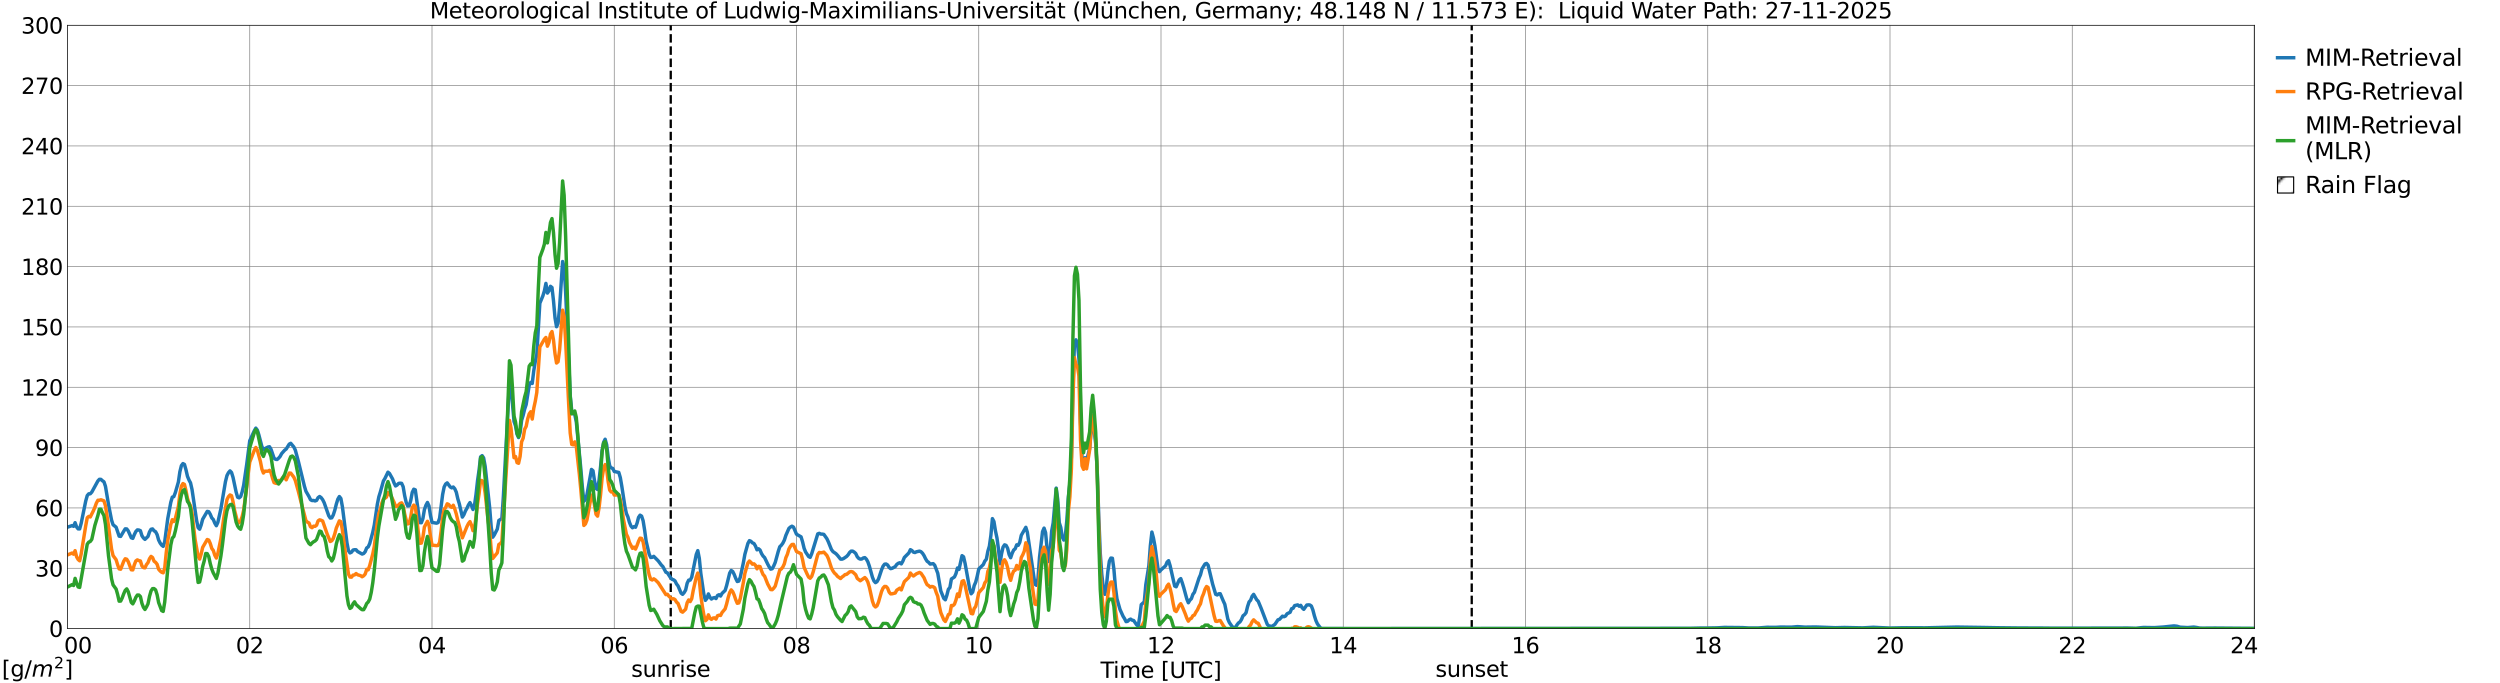 <?xml version="1.0" encoding="utf-8" standalone="no"?>
<!DOCTYPE svg PUBLIC "-//W3C//DTD SVG 1.1//EN"
  "http://www.w3.org/Graphics/SVG/1.1/DTD/svg11.dtd">
<svg xmlns:xlink="http://www.w3.org/1999/xlink" width="1085.4pt" height="296.64pt" viewBox="0 0 1085.4 296.64" xmlns="http://www.w3.org/2000/svg" version="1.1">
 <defs>
  <style type="text/css">*{stroke-linejoin: round; stroke-linecap: butt}</style>
 </defs>
 <g id="figure_1">
  <g id="patch_1">
   <path d="M 0 296.64 
L 1085.4 296.64 
L 1085.4 0 
L 0 0 
z
" style="fill: #ffffff"/>
  </g>
  <g id="axes_1">
   <g id="patch_2">
    <path d="M 29.306 272.909 
L 978.814 272.909 
L 978.814 10.976 
L 29.306 10.976 
z
" style="fill: #ffffff"/>
   </g>
   <g id="patch_3">
    <path d="M 979.473 272.909 
L 978.814 272.909 
L 978.814 10.976 
L 979.473 10.976 
z
" clip-path="url(#pb04196c761)" style="fill: #d3d3d3; stroke: #d3d3d3; stroke-linejoin: miter"/>
   </g>
   <g id="matplotlib.axis_1">
    <g id="xtick_1">
     <g id="line2d_1">
      <path d="M 29.306 272.909 
L 29.306 10.976 
" clip-path="url(#pb04196c761)" style="fill: none; stroke: #808080; stroke-width: 0.3; stroke-linecap: square"/>
     </g>
     <g id="line2d_2"/>
     <g id="text_1">
      <!--    00 -->
      <g transform="translate(18.733 283.627) scale(0.095 -0.095)">
       <defs>
        <path id="DejaVuSans-20" transform="scale(0.016)"/>
        <path id="DejaVuSans-30" d="M 2034 4250 
Q 1547 4250 1301 3770 
Q 1056 3291 1056 2328 
Q 1056 1369 1301 889 
Q 1547 409 2034 409 
Q 2525 409 2770 889 
Q 3016 1369 3016 2328 
Q 3016 3291 2770 3770 
Q 2525 4250 2034 4250 
z
M 2034 4750 
Q 2819 4750 3233 4129 
Q 3647 3509 3647 2328 
Q 3647 1150 3233 529 
Q 2819 -91 2034 -91 
Q 1250 -91 836 529 
Q 422 1150 422 2328 
Q 422 3509 836 4129 
Q 1250 4750 2034 4750 
z
" transform="scale(0.016)"/>
       </defs>
       <use xlink:href="#DejaVuSans-20"/>
       <use xlink:href="#DejaVuSans-20" transform="translate(31.787 0)"/>
       <use xlink:href="#DejaVuSans-20" transform="translate(63.574 0)"/>
       <use xlink:href="#DejaVuSans-30" transform="translate(95.361 0)"/>
       <use xlink:href="#DejaVuSans-30" transform="translate(158.984 0)"/>
      </g>
     </g>
    </g>
    <g id="xtick_2">
     <g id="line2d_3">
      <path d="M 108.431 272.909 
L 108.431 10.976 
" clip-path="url(#pb04196c761)" style="fill: none; stroke: #808080; stroke-width: 0.3; stroke-linecap: square"/>
     </g>
     <g id="line2d_4"/>
     <g id="text_2">
      <!-- 02 -->
      <g transform="translate(102.387 283.627) scale(0.095 -0.095)">
       <defs>
        <path id="DejaVuSans-32" d="M 1228 531 
L 3431 531 
L 3431 0 
L 469 0 
L 469 531 
Q 828 903 1448 1529 
Q 2069 2156 2228 2338 
Q 2531 2678 2651 2914 
Q 2772 3150 2772 3378 
Q 2772 3750 2511 3984 
Q 2250 4219 1831 4219 
Q 1534 4219 1204 4116 
Q 875 4013 500 3803 
L 500 4441 
Q 881 4594 1212 4672 
Q 1544 4750 1819 4750 
Q 2544 4750 2975 4387 
Q 3406 4025 3406 3419 
Q 3406 3131 3298 2873 
Q 3191 2616 2906 2266 
Q 2828 2175 2409 1742 
Q 1991 1309 1228 531 
z
" transform="scale(0.016)"/>
       </defs>
       <use xlink:href="#DejaVuSans-30"/>
       <use xlink:href="#DejaVuSans-32" transform="translate(63.623 0)"/>
      </g>
     </g>
    </g>
    <g id="xtick_3">
     <g id="line2d_5">
      <path d="M 187.557 272.909 
L 187.557 10.976 
" clip-path="url(#pb04196c761)" style="fill: none; stroke: #808080; stroke-width: 0.3; stroke-linecap: square"/>
     </g>
     <g id="line2d_6"/>
     <g id="text_3">
      <!-- 04 -->
      <g transform="translate(181.513 283.627) scale(0.095 -0.095)">
       <defs>
        <path id="DejaVuSans-34" d="M 2419 4116 
L 825 1625 
L 2419 1625 
L 2419 4116 
z
M 2253 4666 
L 3047 4666 
L 3047 1625 
L 3713 1625 
L 3713 1100 
L 3047 1100 
L 3047 0 
L 2419 0 
L 2419 1100 
L 313 1100 
L 313 1709 
L 2253 4666 
z
" transform="scale(0.016)"/>
       </defs>
       <use xlink:href="#DejaVuSans-30"/>
       <use xlink:href="#DejaVuSans-34" transform="translate(63.623 0)"/>
      </g>
     </g>
    </g>
    <g id="xtick_4">
     <g id="line2d_7">
      <path d="M 266.683 272.909 
L 266.683 10.976 
" clip-path="url(#pb04196c761)" style="fill: none; stroke: #808080; stroke-width: 0.3; stroke-linecap: square"/>
     </g>
     <g id="line2d_8"/>
     <g id="text_4">
      <!-- 06 -->
      <g transform="translate(260.638 283.627) scale(0.095 -0.095)">
       <defs>
        <path id="DejaVuSans-36" d="M 2113 2584 
Q 1688 2584 1439 2293 
Q 1191 2003 1191 1497 
Q 1191 994 1439 701 
Q 1688 409 2113 409 
Q 2538 409 2786 701 
Q 3034 994 3034 1497 
Q 3034 2003 2786 2293 
Q 2538 2584 2113 2584 
z
M 3366 4563 
L 3366 3988 
Q 3128 4100 2886 4159 
Q 2644 4219 2406 4219 
Q 1781 4219 1451 3797 
Q 1122 3375 1075 2522 
Q 1259 2794 1537 2939 
Q 1816 3084 2150 3084 
Q 2853 3084 3261 2657 
Q 3669 2231 3669 1497 
Q 3669 778 3244 343 
Q 2819 -91 2113 -91 
Q 1303 -91 875 529 
Q 447 1150 447 2328 
Q 447 3434 972 4092 
Q 1497 4750 2381 4750 
Q 2619 4750 2861 4703 
Q 3103 4656 3366 4563 
z
" transform="scale(0.016)"/>
       </defs>
       <use xlink:href="#DejaVuSans-30"/>
       <use xlink:href="#DejaVuSans-36" transform="translate(63.623 0)"/>
      </g>
     </g>
    </g>
    <g id="xtick_5">
     <g id="line2d_9">
      <path d="M 345.808 272.909 
L 345.808 10.976 
" clip-path="url(#pb04196c761)" style="fill: none; stroke: #808080; stroke-width: 0.3; stroke-linecap: square"/>
     </g>
     <g id="line2d_10"/>
     <g id="text_5">
      <!-- 08 -->
      <g transform="translate(339.764 283.627) scale(0.095 -0.095)">
       <defs>
        <path id="DejaVuSans-38" d="M 2034 2216 
Q 1584 2216 1326 1975 
Q 1069 1734 1069 1313 
Q 1069 891 1326 650 
Q 1584 409 2034 409 
Q 2484 409 2743 651 
Q 3003 894 3003 1313 
Q 3003 1734 2745 1975 
Q 2488 2216 2034 2216 
z
M 1403 2484 
Q 997 2584 770 2862 
Q 544 3141 544 3541 
Q 544 4100 942 4425 
Q 1341 4750 2034 4750 
Q 2731 4750 3128 4425 
Q 3525 4100 3525 3541 
Q 3525 3141 3298 2862 
Q 3072 2584 2669 2484 
Q 3125 2378 3379 2068 
Q 3634 1759 3634 1313 
Q 3634 634 3220 271 
Q 2806 -91 2034 -91 
Q 1263 -91 848 271 
Q 434 634 434 1313 
Q 434 1759 690 2068 
Q 947 2378 1403 2484 
z
M 1172 3481 
Q 1172 3119 1398 2916 
Q 1625 2713 2034 2713 
Q 2441 2713 2670 2916 
Q 2900 3119 2900 3481 
Q 2900 3844 2670 4047 
Q 2441 4250 2034 4250 
Q 1625 4250 1398 4047 
Q 1172 3844 1172 3481 
z
" transform="scale(0.016)"/>
       </defs>
       <use xlink:href="#DejaVuSans-30"/>
       <use xlink:href="#DejaVuSans-38" transform="translate(63.623 0)"/>
      </g>
     </g>
    </g>
    <g id="xtick_6">
     <g id="line2d_11">
      <path d="M 424.934 272.909 
L 424.934 10.976 
" clip-path="url(#pb04196c761)" style="fill: none; stroke: #808080; stroke-width: 0.3; stroke-linecap: square"/>
     </g>
     <g id="line2d_12"/>
     <g id="text_6">
      <!-- 10 -->
      <g transform="translate(418.89 283.627) scale(0.095 -0.095)">
       <defs>
        <path id="DejaVuSans-31" d="M 794 531 
L 1825 531 
L 1825 4091 
L 703 3866 
L 703 4441 
L 1819 4666 
L 2450 4666 
L 2450 531 
L 3481 531 
L 3481 0 
L 794 0 
L 794 531 
z
" transform="scale(0.016)"/>
       </defs>
       <use xlink:href="#DejaVuSans-31"/>
       <use xlink:href="#DejaVuSans-30" transform="translate(63.623 0)"/>
      </g>
     </g>
    </g>
    <g id="xtick_7">
     <g id="line2d_13">
      <path d="M 504.06 272.909 
L 504.06 10.976 
" clip-path="url(#pb04196c761)" style="fill: none; stroke: #808080; stroke-width: 0.3; stroke-linecap: square"/>
     </g>
     <g id="line2d_14"/>
     <g id="text_7">
      <!-- 12 -->
      <g transform="translate(498.015 283.627) scale(0.095 -0.095)">
       <use xlink:href="#DejaVuSans-31"/>
       <use xlink:href="#DejaVuSans-32" transform="translate(63.623 0)"/>
      </g>
     </g>
    </g>
    <g id="xtick_8">
     <g id="line2d_15">
      <path d="M 583.185 272.909 
L 583.185 10.976 
" clip-path="url(#pb04196c761)" style="fill: none; stroke: #808080; stroke-width: 0.3; stroke-linecap: square"/>
     </g>
     <g id="line2d_16"/>
     <g id="text_8">
      <!-- 14 -->
      <g transform="translate(577.141 283.627) scale(0.095 -0.095)">
       <use xlink:href="#DejaVuSans-31"/>
       <use xlink:href="#DejaVuSans-34" transform="translate(63.623 0)"/>
      </g>
     </g>
    </g>
    <g id="xtick_9">
     <g id="line2d_17">
      <path d="M 662.311 272.909 
L 662.311 10.976 
" clip-path="url(#pb04196c761)" style="fill: none; stroke: #808080; stroke-width: 0.3; stroke-linecap: square"/>
     </g>
     <g id="line2d_18"/>
     <g id="text_9">
      <!-- 16 -->
      <g transform="translate(656.267 283.627) scale(0.095 -0.095)">
       <use xlink:href="#DejaVuSans-31"/>
       <use xlink:href="#DejaVuSans-36" transform="translate(63.623 0)"/>
      </g>
     </g>
    </g>
    <g id="xtick_10">
     <g id="line2d_19">
      <path d="M 741.437 272.909 
L 741.437 10.976 
" clip-path="url(#pb04196c761)" style="fill: none; stroke: #808080; stroke-width: 0.3; stroke-linecap: square"/>
     </g>
     <g id="line2d_20"/>
     <g id="text_10">
      <!-- 18 -->
      <g transform="translate(735.392 283.627) scale(0.095 -0.095)">
       <use xlink:href="#DejaVuSans-31"/>
       <use xlink:href="#DejaVuSans-38" transform="translate(63.623 0)"/>
      </g>
     </g>
    </g>
    <g id="xtick_11">
     <g id="line2d_21">
      <path d="M 820.562 272.909 
L 820.562 10.976 
" clip-path="url(#pb04196c761)" style="fill: none; stroke: #808080; stroke-width: 0.3; stroke-linecap: square"/>
     </g>
     <g id="line2d_22"/>
     <g id="text_11">
      <!-- 20 -->
      <g transform="translate(814.518 283.627) scale(0.095 -0.095)">
       <use xlink:href="#DejaVuSans-32"/>
       <use xlink:href="#DejaVuSans-30" transform="translate(63.623 0)"/>
      </g>
     </g>
    </g>
    <g id="xtick_12">
     <g id="line2d_23">
      <path d="M 899.688 272.909 
L 899.688 10.976 
" clip-path="url(#pb04196c761)" style="fill: none; stroke: #808080; stroke-width: 0.3; stroke-linecap: square"/>
     </g>
     <g id="line2d_24"/>
     <g id="text_12">
      <!-- 22 -->
      <g transform="translate(893.644 283.627) scale(0.095 -0.095)">
       <use xlink:href="#DejaVuSans-32"/>
       <use xlink:href="#DejaVuSans-32" transform="translate(63.623 0)"/>
      </g>
     </g>
    </g>
    <g id="xtick_13">
     <g id="line2d_25">
      <path d="M 978.814 272.909 
L 978.814 10.976 
" clip-path="url(#pb04196c761)" style="fill: none; stroke: #808080; stroke-width: 0.3; stroke-linecap: square"/>
     </g>
     <g id="line2d_26"/>
     <g id="text_13">
      <!-- 24    -->
      <g transform="translate(968.241 283.627) scale(0.095 -0.095)">
       <use xlink:href="#DejaVuSans-32"/>
       <use xlink:href="#DejaVuSans-34" transform="translate(63.623 0)"/>
       <use xlink:href="#DejaVuSans-20" transform="translate(127.246 0)"/>
       <use xlink:href="#DejaVuSans-20" transform="translate(159.033 0)"/>
       <use xlink:href="#DejaVuSans-20" transform="translate(190.82 0)"/>
      </g>
     </g>
    </g>
    <g id="text_14">
     <!-- Time [UTC] -->
     <g transform="translate(477.806 294.322) scale(0.095 -0.095)">
      <defs>
       <path id="DejaVuSans-54" d="M -19 4666 
L 3928 4666 
L 3928 4134 
L 2272 4134 
L 2272 0 
L 1638 0 
L 1638 4134 
L -19 4134 
L -19 4666 
z
" transform="scale(0.016)"/>
       <path id="DejaVuSans-69" d="M 603 3500 
L 1178 3500 
L 1178 0 
L 603 0 
L 603 3500 
z
M 603 4863 
L 1178 4863 
L 1178 4134 
L 603 4134 
L 603 4863 
z
" transform="scale(0.016)"/>
       <path id="DejaVuSans-6d" d="M 3328 2828 
Q 3544 3216 3844 3400 
Q 4144 3584 4550 3584 
Q 5097 3584 5394 3201 
Q 5691 2819 5691 2113 
L 5691 0 
L 5113 0 
L 5113 2094 
Q 5113 2597 4934 2840 
Q 4756 3084 4391 3084 
Q 3944 3084 3684 2787 
Q 3425 2491 3425 1978 
L 3425 0 
L 2847 0 
L 2847 2094 
Q 2847 2600 2669 2842 
Q 2491 3084 2119 3084 
Q 1678 3084 1418 2786 
Q 1159 2488 1159 1978 
L 1159 0 
L 581 0 
L 581 3500 
L 1159 3500 
L 1159 2956 
Q 1356 3278 1631 3431 
Q 1906 3584 2284 3584 
Q 2666 3584 2933 3390 
Q 3200 3197 3328 2828 
z
" transform="scale(0.016)"/>
       <path id="DejaVuSans-65" d="M 3597 1894 
L 3597 1613 
L 953 1613 
Q 991 1019 1311 708 
Q 1631 397 2203 397 
Q 2534 397 2845 478 
Q 3156 559 3463 722 
L 3463 178 
Q 3153 47 2828 -22 
Q 2503 -91 2169 -91 
Q 1331 -91 842 396 
Q 353 884 353 1716 
Q 353 2575 817 3079 
Q 1281 3584 2069 3584 
Q 2775 3584 3186 3129 
Q 3597 2675 3597 1894 
z
M 3022 2063 
Q 3016 2534 2758 2815 
Q 2500 3097 2075 3097 
Q 1594 3097 1305 2825 
Q 1016 2553 972 2059 
L 3022 2063 
z
" transform="scale(0.016)"/>
       <path id="DejaVuSans-5b" d="M 550 4863 
L 1875 4863 
L 1875 4416 
L 1125 4416 
L 1125 -397 
L 1875 -397 
L 1875 -844 
L 550 -844 
L 550 4863 
z
" transform="scale(0.016)"/>
       <path id="DejaVuSans-55" d="M 556 4666 
L 1191 4666 
L 1191 1831 
Q 1191 1081 1462 751 
Q 1734 422 2344 422 
Q 2950 422 3222 751 
Q 3494 1081 3494 1831 
L 3494 4666 
L 4128 4666 
L 4128 1753 
Q 4128 841 3676 375 
Q 3225 -91 2344 -91 
Q 1459 -91 1007 375 
Q 556 841 556 1753 
L 556 4666 
z
" transform="scale(0.016)"/>
       <path id="DejaVuSans-43" d="M 4122 4306 
L 4122 3641 
Q 3803 3938 3442 4084 
Q 3081 4231 2675 4231 
Q 1875 4231 1450 3742 
Q 1025 3253 1025 2328 
Q 1025 1406 1450 917 
Q 1875 428 2675 428 
Q 3081 428 3442 575 
Q 3803 722 4122 1019 
L 4122 359 
Q 3791 134 3420 21 
Q 3050 -91 2638 -91 
Q 1578 -91 968 557 
Q 359 1206 359 2328 
Q 359 3453 968 4101 
Q 1578 4750 2638 4750 
Q 3056 4750 3426 4639 
Q 3797 4528 4122 4306 
z
" transform="scale(0.016)"/>
       <path id="DejaVuSans-5d" d="M 1947 4863 
L 1947 -844 
L 622 -844 
L 622 -397 
L 1369 -397 
L 1369 4416 
L 622 4416 
L 622 4863 
L 1947 4863 
z
" transform="scale(0.016)"/>
      </defs>
      <use xlink:href="#DejaVuSans-54"/>
      <use xlink:href="#DejaVuSans-69" transform="translate(57.959 0)"/>
      <use xlink:href="#DejaVuSans-6d" transform="translate(85.742 0)"/>
      <use xlink:href="#DejaVuSans-65" transform="translate(183.154 0)"/>
      <use xlink:href="#DejaVuSans-20" transform="translate(244.678 0)"/>
      <use xlink:href="#DejaVuSans-5b" transform="translate(276.465 0)"/>
      <use xlink:href="#DejaVuSans-55" transform="translate(315.479 0)"/>
      <use xlink:href="#DejaVuSans-54" transform="translate(388.672 0)"/>
      <use xlink:href="#DejaVuSans-43" transform="translate(443.881 0)"/>
      <use xlink:href="#DejaVuSans-5d" transform="translate(513.705 0)"/>
     </g>
    </g>
   </g>
   <g id="matplotlib.axis_2">
    <g id="ytick_1">
     <g id="line2d_27">
      <path d="M 29.306 272.909 
L 978.814 272.909 
" clip-path="url(#pb04196c761)" style="fill: none; stroke: #808080; stroke-width: 0.3; stroke-linecap: square"/>
     </g>
     <g id="line2d_28"/>
     <g id="text_15">
      <!-- 0 -->
      <g transform="translate(21.261 276.518) scale(0.095 -0.095)">
       <use xlink:href="#DejaVuSans-30"/>
      </g>
     </g>
    </g>
    <g id="ytick_2">
     <g id="line2d_29">
      <path d="M 29.306 246.715 
L 978.814 246.715 
" clip-path="url(#pb04196c761)" style="fill: none; stroke: #808080; stroke-width: 0.3; stroke-linecap: square"/>
     </g>
     <g id="line2d_30"/>
     <g id="text_16">
      <!-- 30 -->
      <g transform="translate(15.217 250.325) scale(0.095 -0.095)">
       <defs>
        <path id="DejaVuSans-33" d="M 2597 2516 
Q 3050 2419 3304 2112 
Q 3559 1806 3559 1356 
Q 3559 666 3084 287 
Q 2609 -91 1734 -91 
Q 1441 -91 1130 -33 
Q 819 25 488 141 
L 488 750 
Q 750 597 1062 519 
Q 1375 441 1716 441 
Q 2309 441 2620 675 
Q 2931 909 2931 1356 
Q 2931 1769 2642 2001 
Q 2353 2234 1838 2234 
L 1294 2234 
L 1294 2753 
L 1863 2753 
Q 2328 2753 2575 2939 
Q 2822 3125 2822 3475 
Q 2822 3834 2567 4026 
Q 2313 4219 1838 4219 
Q 1578 4219 1281 4162 
Q 984 4106 628 3988 
L 628 4550 
Q 988 4650 1302 4700 
Q 1616 4750 1894 4750 
Q 2613 4750 3031 4423 
Q 3450 4097 3450 3541 
Q 3450 3153 3228 2886 
Q 3006 2619 2597 2516 
z
" transform="scale(0.016)"/>
       </defs>
       <use xlink:href="#DejaVuSans-33"/>
       <use xlink:href="#DejaVuSans-30" transform="translate(63.623 0)"/>
      </g>
     </g>
    </g>
    <g id="ytick_3">
     <g id="line2d_31">
      <path d="M 29.306 220.522 
L 978.814 220.522 
" clip-path="url(#pb04196c761)" style="fill: none; stroke: #808080; stroke-width: 0.3; stroke-linecap: square"/>
     </g>
     <g id="line2d_32"/>
     <g id="text_17">
      <!-- 60 -->
      <g transform="translate(15.217 224.131) scale(0.095 -0.095)">
       <use xlink:href="#DejaVuSans-36"/>
       <use xlink:href="#DejaVuSans-30" transform="translate(63.623 0)"/>
      </g>
     </g>
    </g>
    <g id="ytick_4">
     <g id="line2d_33">
      <path d="M 29.306 194.329 
L 978.814 194.329 
" clip-path="url(#pb04196c761)" style="fill: none; stroke: #808080; stroke-width: 0.3; stroke-linecap: square"/>
     </g>
     <g id="line2d_34"/>
     <g id="text_18">
      <!-- 90 -->
      <g transform="translate(15.217 197.938) scale(0.095 -0.095)">
       <defs>
        <path id="DejaVuSans-39" d="M 703 97 
L 703 672 
Q 941 559 1184 500 
Q 1428 441 1663 441 
Q 2288 441 2617 861 
Q 2947 1281 2994 2138 
Q 2813 1869 2534 1725 
Q 2256 1581 1919 1581 
Q 1219 1581 811 2004 
Q 403 2428 403 3163 
Q 403 3881 828 4315 
Q 1253 4750 1959 4750 
Q 2769 4750 3195 4129 
Q 3622 3509 3622 2328 
Q 3622 1225 3098 567 
Q 2575 -91 1691 -91 
Q 1453 -91 1209 -44 
Q 966 3 703 97 
z
M 1959 2075 
Q 2384 2075 2632 2365 
Q 2881 2656 2881 3163 
Q 2881 3666 2632 3958 
Q 2384 4250 1959 4250 
Q 1534 4250 1286 3958 
Q 1038 3666 1038 3163 
Q 1038 2656 1286 2365 
Q 1534 2075 1959 2075 
z
" transform="scale(0.016)"/>
       </defs>
       <use xlink:href="#DejaVuSans-39"/>
       <use xlink:href="#DejaVuSans-30" transform="translate(63.623 0)"/>
      </g>
     </g>
    </g>
    <g id="ytick_5">
     <g id="line2d_35">
      <path d="M 29.306 168.136 
L 978.814 168.136 
" clip-path="url(#pb04196c761)" style="fill: none; stroke: #808080; stroke-width: 0.3; stroke-linecap: square"/>
     </g>
     <g id="line2d_36"/>
     <g id="text_19">
      <!-- 120 -->
      <g transform="translate(9.173 171.745) scale(0.095 -0.095)">
       <use xlink:href="#DejaVuSans-31"/>
       <use xlink:href="#DejaVuSans-32" transform="translate(63.623 0)"/>
       <use xlink:href="#DejaVuSans-30" transform="translate(127.246 0)"/>
      </g>
     </g>
    </g>
    <g id="ytick_6">
     <g id="line2d_37">
      <path d="M 29.306 141.942 
L 978.814 141.942 
" clip-path="url(#pb04196c761)" style="fill: none; stroke: #808080; stroke-width: 0.3; stroke-linecap: square"/>
     </g>
     <g id="line2d_38"/>
     <g id="text_20">
      <!-- 150 -->
      <g transform="translate(9.173 145.551) scale(0.095 -0.095)">
       <defs>
        <path id="DejaVuSans-35" d="M 691 4666 
L 3169 4666 
L 3169 4134 
L 1269 4134 
L 1269 2991 
Q 1406 3038 1543 3061 
Q 1681 3084 1819 3084 
Q 2600 3084 3056 2656 
Q 3513 2228 3513 1497 
Q 3513 744 3044 326 
Q 2575 -91 1722 -91 
Q 1428 -91 1123 -41 
Q 819 9 494 109 
L 494 744 
Q 775 591 1075 516 
Q 1375 441 1709 441 
Q 2250 441 2565 725 
Q 2881 1009 2881 1497 
Q 2881 1984 2565 2268 
Q 2250 2553 1709 2553 
Q 1456 2553 1204 2497 
Q 953 2441 691 2322 
L 691 4666 
z
" transform="scale(0.016)"/>
       </defs>
       <use xlink:href="#DejaVuSans-31"/>
       <use xlink:href="#DejaVuSans-35" transform="translate(63.623 0)"/>
       <use xlink:href="#DejaVuSans-30" transform="translate(127.246 0)"/>
      </g>
     </g>
    </g>
    <g id="ytick_7">
     <g id="line2d_39">
      <path d="M 29.306 115.749 
L 978.814 115.749 
" clip-path="url(#pb04196c761)" style="fill: none; stroke: #808080; stroke-width: 0.3; stroke-linecap: square"/>
     </g>
     <g id="line2d_40"/>
     <g id="text_21">
      <!-- 180 -->
      <g transform="translate(9.173 119.358) scale(0.095 -0.095)">
       <use xlink:href="#DejaVuSans-31"/>
       <use xlink:href="#DejaVuSans-38" transform="translate(63.623 0)"/>
       <use xlink:href="#DejaVuSans-30" transform="translate(127.246 0)"/>
      </g>
     </g>
    </g>
    <g id="ytick_8">
     <g id="line2d_41">
      <path d="M 29.306 89.556 
L 978.814 89.556 
" clip-path="url(#pb04196c761)" style="fill: none; stroke: #808080; stroke-width: 0.3; stroke-linecap: square"/>
     </g>
     <g id="line2d_42"/>
     <g id="text_22">
      <!-- 210 -->
      <g transform="translate(9.173 93.165) scale(0.095 -0.095)">
       <use xlink:href="#DejaVuSans-32"/>
       <use xlink:href="#DejaVuSans-31" transform="translate(63.623 0)"/>
       <use xlink:href="#DejaVuSans-30" transform="translate(127.246 0)"/>
      </g>
     </g>
    </g>
    <g id="ytick_9">
     <g id="line2d_43">
      <path d="M 29.306 63.362 
L 978.814 63.362 
" clip-path="url(#pb04196c761)" style="fill: none; stroke: #808080; stroke-width: 0.3; stroke-linecap: square"/>
     </g>
     <g id="line2d_44"/>
     <g id="text_23">
      <!-- 240 -->
      <g transform="translate(9.173 66.972) scale(0.095 -0.095)">
       <use xlink:href="#DejaVuSans-32"/>
       <use xlink:href="#DejaVuSans-34" transform="translate(63.623 0)"/>
       <use xlink:href="#DejaVuSans-30" transform="translate(127.246 0)"/>
      </g>
     </g>
    </g>
    <g id="ytick_10">
     <g id="line2d_45">
      <path d="M 29.306 37.169 
L 978.814 37.169 
" clip-path="url(#pb04196c761)" style="fill: none; stroke: #808080; stroke-width: 0.3; stroke-linecap: square"/>
     </g>
     <g id="line2d_46"/>
     <g id="text_24">
      <!-- 270 -->
      <g transform="translate(9.173 40.778) scale(0.095 -0.095)">
       <defs>
        <path id="DejaVuSans-37" d="M 525 4666 
L 3525 4666 
L 3525 4397 
L 1831 0 
L 1172 0 
L 2766 4134 
L 525 4134 
L 525 4666 
z
" transform="scale(0.016)"/>
       </defs>
       <use xlink:href="#DejaVuSans-32"/>
       <use xlink:href="#DejaVuSans-37" transform="translate(63.623 0)"/>
       <use xlink:href="#DejaVuSans-30" transform="translate(127.246 0)"/>
      </g>
     </g>
    </g>
    <g id="ytick_11">
     <g id="line2d_47">
      <path d="M 29.306 10.976 
L 978.814 10.976 
" clip-path="url(#pb04196c761)" style="fill: none; stroke: #808080; stroke-width: 0.3; stroke-linecap: square"/>
     </g>
     <g id="line2d_48"/>
     <g id="text_25">
      <!-- 300 -->
      <g transform="translate(9.173 14.585) scale(0.095 -0.095)">
       <use xlink:href="#DejaVuSans-33"/>
       <use xlink:href="#DejaVuSans-30" transform="translate(63.623 0)"/>
       <use xlink:href="#DejaVuSans-30" transform="translate(127.246 0)"/>
      </g>
     </g>
    </g>
   </g>
   <g id="line2d_49">
    <path d="M 291.212 272.909 
L 291.212 10.976 
" clip-path="url(#pb04196c761)" style="fill: none; stroke-dasharray: 3.7,1.6; stroke-dashoffset: 0; stroke: #000000"/>
   </g>
   <g id="line2d_50">
    <path d="M 638.969 272.909 
L 638.969 10.976 
" clip-path="url(#pb04196c761)" style="fill: none; stroke-dasharray: 3.7,1.6; stroke-dashoffset: 0; stroke: #000000"/>
   </g>
   <g id="line2d_51">
    <path d="M 29.306 228.877 
L 31.284 228.198 
L 31.943 228.508 
L 32.603 226.932 
L 33.262 228.792 
L 33.921 229.62 
L 34.581 229.631 
L 35.24 227.209 
L 37.218 217.526 
L 37.878 215.154 
L 38.537 214.399 
L 39.197 214.37 
L 39.856 213.644 
L 42.493 208.825 
L 43.153 208.098 
L 43.812 208.12 
L 44.472 208.732 
L 45.131 209.175 
L 45.79 211.155 
L 47.109 219.033 
L 48.428 225.796 
L 49.087 227.823 
L 50.406 228.889 
L 51.725 232.773 
L 52.384 232.893 
L 53.703 230.667 
L 54.362 229.612 
L 55.022 229.64 
L 55.681 230.508 
L 57 233.478 
L 57.659 233.732 
L 58.319 232.094 
L 58.978 230.756 
L 59.637 230.06 
L 60.297 230.12 
L 60.956 230.407 
L 61.615 232.588 
L 62.275 233.551 
L 62.934 234.167 
L 64.253 232.894 
L 64.912 230.932 
L 65.572 229.796 
L 66.231 229.641 
L 66.89 230.448 
L 67.55 230.851 
L 68.209 232.1 
L 68.869 234.442 
L 69.528 235.766 
L 70.187 236.676 
L 70.847 237.197 
L 71.506 235.219 
L 72.825 225.212 
L 74.144 218.112 
L 74.803 215.834 
L 75.462 215.62 
L 76.122 213.882 
L 77.441 209.297 
L 78.1 204.788 
L 78.759 202.147 
L 79.419 201.278 
L 80.078 201.625 
L 80.737 203.942 
L 81.397 206.805 
L 82.056 208.402 
L 82.716 209.632 
L 83.375 212.559 
L 85.353 225.968 
L 86.013 229.063 
L 86.672 229.748 
L 87.331 227.93 
L 87.991 225.435 
L 89.969 222.027 
L 90.628 222.155 
L 91.288 223.283 
L 91.947 224.852 
L 92.606 225.552 
L 93.266 227.138 
L 93.925 228.242 
L 94.584 226.79 
L 95.903 220.873 
L 97.881 209.118 
L 98.541 206.468 
L 99.2 205.211 
L 99.86 204.445 
L 100.519 205.134 
L 101.178 207.282 
L 102.497 213.55 
L 103.156 215.86 
L 103.816 216.143 
L 104.475 215.582 
L 105.135 213.567 
L 105.794 210.657 
L 107.113 201.597 
L 108.431 191.331 
L 110.41 187.027 
L 111.069 185.882 
L 111.728 186.755 
L 112.388 188.823 
L 113.707 193.918 
L 114.366 195.109 
L 116.344 194.084 
L 117.003 193.955 
L 117.663 195.068 
L 118.982 198.934 
L 119.641 199.408 
L 120.3 199.497 
L 120.96 198.924 
L 121.619 198.158 
L 122.278 196.931 
L 123.597 195.44 
L 124.257 194.951 
L 125.575 192.819 
L 126.235 192.471 
L 127.553 194.048 
L 128.213 195.413 
L 129.532 200.294 
L 132.169 211.105 
L 132.829 213.299 
L 134.147 215.577 
L 134.807 216.946 
L 135.466 217.326 
L 136.125 217.283 
L 136.785 217.494 
L 137.444 217.241 
L 138.104 216.06 
L 138.763 215.568 
L 139.422 216.042 
L 140.082 216.938 
L 140.741 218.25 
L 142.719 223.897 
L 143.379 224.908 
L 144.038 224.819 
L 144.697 223.554 
L 145.357 221.507 
L 146.016 218.876 
L 146.676 216.721 
L 147.335 215.586 
L 147.994 216.411 
L 148.654 219.986 
L 150.632 235.656 
L 151.291 239.092 
L 151.951 240.055 
L 152.61 239.744 
L 153.269 238.821 
L 153.929 238.666 
L 154.588 238.688 
L 155.247 239.441 
L 157.226 240.552 
L 157.885 240.306 
L 158.544 239.536 
L 159.204 237.889 
L 159.863 237.452 
L 160.523 235.968 
L 161.841 231.073 
L 162.501 227.971 
L 163.819 218.966 
L 164.479 215.708 
L 165.138 213.578 
L 166.457 208.826 
L 167.116 207.737 
L 168.435 205.004 
L 169.094 205.552 
L 170.413 207.9 
L 171.073 209.642 
L 171.732 210.98 
L 172.391 210.594 
L 173.051 209.882 
L 173.71 209.775 
L 174.37 209.853 
L 175.029 211.297 
L 175.688 215.193 
L 176.348 218.12 
L 177.007 219.681 
L 177.666 219.576 
L 178.326 217.307 
L 178.985 213.765 
L 179.645 212.398 
L 180.304 212.67 
L 182.282 226.912 
L 182.941 226.942 
L 183.601 225.145 
L 184.26 221.262 
L 184.92 219.378 
L 185.579 218.154 
L 186.238 219.619 
L 186.898 223.821 
L 187.557 226.796 
L 189.535 227.149 
L 190.195 226.882 
L 190.854 225.01 
L 192.173 214.689 
L 192.832 211.429 
L 193.492 210.13 
L 194.151 209.654 
L 195.47 211.41 
L 196.129 211.807 
L 196.788 211.447 
L 197.448 212.213 
L 198.107 213.706 
L 198.767 216.582 
L 199.426 218.764 
L 200.745 224.489 
L 201.404 223.456 
L 202.063 221.84 
L 202.723 220.681 
L 203.382 219.235 
L 204.042 218.205 
L 204.701 219.478 
L 205.36 221.203 
L 206.02 219.27 
L 206.679 214.613 
L 207.339 208.638 
L 207.998 204.035 
L 208.657 198.357 
L 209.317 197.83 
L 209.976 198.804 
L 210.635 202.45 
L 212.614 220.658 
L 213.273 228.909 
L 213.932 233.218 
L 214.592 232.265 
L 215.91 229.693 
L 216.57 225.973 
L 217.889 225.134 
L 218.548 215.47 
L 221.186 165.869 
L 221.845 167.742 
L 223.164 182.996 
L 223.823 184.885 
L 224.482 188.528 
L 225.142 189.971 
L 225.801 187.906 
L 226.461 182.504 
L 227.12 180.347 
L 227.779 177.62 
L 228.439 175.624 
L 229.757 167.276 
L 230.417 166.006 
L 231.076 166.481 
L 231.736 160.948 
L 232.395 156.987 
L 233.054 153.972 
L 234.373 131.67 
L 235.692 128.452 
L 236.351 126.294 
L 237.011 123.047 
L 237.67 127.242 
L 238.329 126.278 
L 238.989 124.307 
L 239.648 124.833 
L 240.308 130.603 
L 240.967 138.031 
L 241.626 141.842 
L 242.286 140.375 
L 242.945 133.606 
L 244.264 113.551 
L 244.923 115.934 
L 245.583 127.093 
L 247.561 171.665 
L 248.22 178.348 
L 248.88 179.481 
L 249.539 179.951 
L 250.198 183.099 
L 252.176 203.59 
L 252.836 211.469 
L 253.495 217.617 
L 254.155 216.926 
L 254.814 214.894 
L 256.792 203.814 
L 257.451 204.393 
L 258.111 208.744 
L 258.77 212.074 
L 259.43 212.526 
L 260.089 208.473 
L 260.748 202.56 
L 261.408 195.492 
L 262.067 192.037 
L 262.726 190.703 
L 263.386 193.067 
L 264.045 198.543 
L 264.705 202.285 
L 265.364 203.175 
L 266.023 203.357 
L 266.683 204.686 
L 268.661 205.124 
L 269.32 207.38 
L 269.98 211.227 
L 271.298 219.855 
L 271.958 222.924 
L 272.617 224.434 
L 273.277 226.759 
L 273.936 228.386 
L 274.595 229.133 
L 275.255 228.653 
L 275.914 228.904 
L 276.573 227.169 
L 277.233 224.622 
L 277.892 223.672 
L 278.552 224.076 
L 279.211 226.077 
L 279.87 230.157 
L 280.53 235.002 
L 281.849 240.62 
L 282.508 242.027 
L 283.167 241.958 
L 283.827 241.55 
L 285.805 243.546 
L 287.124 245.321 
L 287.783 245.984 
L 289.102 248.441 
L 289.761 248.711 
L 291.08 250.745 
L 291.739 251.497 
L 292.399 251.714 
L 293.058 252.208 
L 293.717 253.522 
L 294.377 254.382 
L 295.696 257.498 
L 296.355 258.03 
L 297.014 257.284 
L 297.674 256.163 
L 298.333 253.241 
L 298.992 251.875 
L 299.652 251.858 
L 300.311 250.605 
L 301.63 244.026 
L 302.289 240.736 
L 302.949 239.062 
L 303.608 242.398 
L 304.267 248.966 
L 305.586 258.053 
L 306.246 260.64 
L 306.905 259.832 
L 307.564 257.858 
L 308.224 259.298 
L 308.883 260.073 
L 309.543 259.626 
L 310.202 259.455 
L 310.861 259.87 
L 311.521 258.521 
L 312.18 258.206 
L 312.839 258.772 
L 313.499 257.602 
L 314.818 256.359 
L 315.477 254.2 
L 316.796 248.824 
L 317.455 247.674 
L 318.114 248.121 
L 318.774 249.432 
L 319.433 251.128 
L 320.093 252.467 
L 320.752 252.285 
L 321.411 250.573 
L 322.73 244.359 
L 323.39 240.675 
L 324.708 235.94 
L 325.368 234.726 
L 326.027 235.008 
L 326.686 235.703 
L 327.346 235.957 
L 328.005 237.096 
L 328.665 238.713 
L 329.324 238.258 
L 329.983 238.81 
L 330.643 240.376 
L 331.302 241.417 
L 331.961 242.083 
L 333.28 244.864 
L 333.94 246.104 
L 334.599 247.095 
L 335.258 246.918 
L 335.918 245.708 
L 336.577 244.162 
L 337.896 239.371 
L 338.555 237.361 
L 339.215 236.73 
L 339.874 235.825 
L 340.533 234.503 
L 341.193 232.431 
L 342.512 229.413 
L 343.171 228.825 
L 343.83 228.461 
L 344.49 228.828 
L 345.808 231.934 
L 347.787 233.072 
L 348.446 235.259 
L 349.105 238.035 
L 349.765 239.659 
L 351.083 241.626 
L 351.743 241.971 
L 352.402 240.401 
L 355.04 231.799 
L 355.699 231.548 
L 356.359 231.879 
L 357.018 231.888 
L 357.677 232.01 
L 358.996 233.878 
L 359.655 235.283 
L 360.974 238.578 
L 361.634 239.477 
L 362.952 240.395 
L 363.612 241.101 
L 364.93 242.744 
L 365.59 242.761 
L 366.249 242.49 
L 367.568 241.584 
L 368.227 240.864 
L 368.887 239.843 
L 369.546 239.266 
L 370.206 239.279 
L 370.865 239.699 
L 371.524 240.307 
L 372.184 241.715 
L 372.843 242.45 
L 373.502 242.747 
L 374.162 242.685 
L 374.821 242.24 
L 375.481 242.104 
L 376.14 242.759 
L 376.799 243.949 
L 377.459 245.862 
L 378.777 250.615 
L 379.437 252.221 
L 380.096 252.95 
L 380.756 252.534 
L 381.415 251.358 
L 382.734 247.395 
L 383.393 245.817 
L 384.053 244.951 
L 384.712 244.867 
L 385.371 245.294 
L 386.031 246.353 
L 386.69 246.882 
L 387.349 246.718 
L 388.668 246.003 
L 389.328 245.068 
L 389.987 244.569 
L 390.646 244.326 
L 391.306 244.816 
L 391.965 243.666 
L 392.624 242.039 
L 394.603 240.047 
L 395.262 238.65 
L 395.921 239.027 
L 396.581 239.733 
L 397.24 239.887 
L 397.899 239.56 
L 399.218 239.278 
L 399.878 239.547 
L 400.537 240.216 
L 401.196 241.247 
L 401.856 242.622 
L 402.515 243.676 
L 403.175 244.152 
L 403.834 244.888 
L 405.153 244.711 
L 405.812 245.406 
L 407.131 248.872 
L 408.45 256.548 
L 409.768 259.807 
L 410.428 260.405 
L 411.087 258.442 
L 411.746 255.854 
L 412.406 255.055 
L 413.065 251.37 
L 414.384 250.497 
L 415.043 249.022 
L 415.703 246.589 
L 416.362 247.207 
L 417.681 241.256 
L 418.34 241.761 
L 419 244.627 
L 420.318 251.878 
L 420.978 255.601 
L 421.637 257.791 
L 422.297 257.046 
L 422.956 254.227 
L 423.615 252.746 
L 424.275 250.133 
L 424.934 247.052 
L 426.912 245.103 
L 427.572 243.608 
L 428.231 242.802 
L 428.89 239.338 
L 429.55 237.12 
L 430.209 232.37 
L 430.869 225.166 
L 431.528 226.435 
L 432.187 230.5 
L 432.847 233.572 
L 433.506 238.494 
L 434.165 244.748 
L 434.825 240.474 
L 435.484 237.549 
L 436.144 236.549 
L 436.803 236.79 
L 437.462 238.03 
L 438.122 240.763 
L 438.781 242.134 
L 439.44 240.195 
L 440.1 238.795 
L 440.759 238.244 
L 441.419 236.541 
L 442.078 236.745 
L 442.737 235.472 
L 443.397 232.41 
L 445.375 228.941 
L 446.034 231.088 
L 449.331 253.66 
L 449.991 254.111 
L 450.65 251.149 
L 451.309 242.031 
L 452.628 230.823 
L 453.287 229.29 
L 453.947 231.234 
L 454.606 238.214 
L 455.266 243.769 
L 455.925 239.124 
L 456.584 230.636 
L 457.244 226.997 
L 458.563 211.92 
L 459.222 216.883 
L 459.881 226.897 
L 460.541 228.972 
L 461.2 233.199 
L 461.859 234.472 
L 462.519 232.671 
L 463.178 225.915 
L 463.838 215.732 
L 464.497 209.95 
L 465.156 198.475 
L 465.816 168.798 
L 466.475 149.297 
L 467.134 147.539 
L 467.794 149.065 
L 468.453 156.045 
L 469.113 182.964 
L 469.772 198.903 
L 470.431 201.889 
L 471.091 198.722 
L 471.75 200.058 
L 473.069 194.815 
L 473.728 186.924 
L 474.388 182.762 
L 475.047 187.204 
L 475.706 192.609 
L 476.366 204.334 
L 477.025 223.904 
L 477.685 240.101 
L 478.344 249.287 
L 479.003 255.172 
L 479.663 258.024 
L 480.322 254.912 
L 480.981 248.192 
L 481.641 243.642 
L 482.3 242.288 
L 482.96 242.382 
L 483.619 247.218 
L 484.278 255.063 
L 484.938 259.959 
L 486.256 264.606 
L 487.575 267.532 
L 488.235 268.595 
L 488.894 269.887 
L 489.553 269.766 
L 490.213 269.098 
L 490.872 268.794 
L 491.532 269.257 
L 492.191 269.406 
L 493.51 271.31 
L 494.169 271.852 
L 494.828 267.672 
L 495.488 262.515 
L 496.807 261.278 
L 497.466 253.83 
L 498.785 245.612 
L 499.444 236.854 
L 500.103 231.008 
L 500.763 233.508 
L 501.422 237.039 
L 502.741 246.805 
L 503.4 248.189 
L 504.06 247.399 
L 506.038 245.656 
L 506.697 244.064 
L 507.357 243.43 
L 508.016 245.608 
L 509.994 254.436 
L 510.654 254.751 
L 511.972 251.764 
L 512.632 251.21 
L 513.291 253.045 
L 513.95 255.216 
L 515.269 260.054 
L 515.929 261.686 
L 516.588 260.578 
L 517.247 259.921 
L 517.907 258.033 
L 518.566 257.146 
L 520.544 251.042 
L 521.204 249.533 
L 521.863 246.993 
L 523.182 244.846 
L 523.841 244.612 
L 524.501 245.354 
L 526.479 253.606 
L 527.797 258.022 
L 528.457 258.307 
L 529.116 257.802 
L 529.776 257.773 
L 531.094 260.898 
L 531.754 262.351 
L 533.073 268.776 
L 533.732 270.278 
L 535.051 272.177 
L 535.71 272.406 
L 536.369 272.431 
L 537.029 271.325 
L 537.688 270.476 
L 538.348 269.999 
L 539.007 268.944 
L 539.666 267.35 
L 540.326 266.854 
L 540.985 266.009 
L 541.644 263.335 
L 542.304 261.321 
L 542.963 260.591 
L 543.623 258.871 
L 544.282 258.056 
L 545.601 260.369 
L 546.26 261.028 
L 547.579 264.202 
L 550.216 271.113 
L 550.876 271.727 
L 552.195 271.962 
L 553.513 271.072 
L 554.832 269.104 
L 555.491 268.91 
L 556.81 267.515 
L 557.47 267.753 
L 558.129 267.454 
L 558.788 266.48 
L 560.107 265.835 
L 560.766 264.277 
L 561.426 264.065 
L 562.085 262.927 
L 563.404 262.62 
L 564.063 263.202 
L 564.723 262.82 
L 565.382 263.926 
L 566.042 264.553 
L 567.36 262.682 
L 568.02 262.611 
L 568.679 262.653 
L 569.338 263.107 
L 569.998 264.822 
L 570.657 267.355 
L 571.317 269.432 
L 571.976 270.872 
L 573.295 272.644 
L 573.954 272.885 
L 591.098 272.905 
L 730.227 272.801 
L 733.524 272.801 
L 738.799 272.67 
L 741.437 272.667 
L 745.393 272.595 
L 748.69 272.392 
L 756.602 272.475 
L 759.24 272.648 
L 763.196 272.658 
L 767.153 272.342 
L 771.109 272.358 
L 773.087 272.237 
L 777.703 272.288 
L 780.34 272.051 
L 781.659 272.128 
L 783.637 272.272 
L 788.253 272.204 
L 796.825 272.525 
L 800.781 272.423 
L 808.694 272.594 
L 813.309 272.338 
L 820.562 272.681 
L 825.178 272.576 
L 827.816 272.548 
L 835.728 272.581 
L 849.575 272.241 
L 860.785 272.414 
L 867.378 272.54 
L 876.61 272.647 
L 881.885 272.67 
L 885.182 272.673 
L 892.435 272.751 
L 921.448 272.696 
L 923.426 272.674 
L 927.382 272.792 
L 929.36 272.534 
L 930.679 272.411 
L 935.295 272.49 
L 939.251 272.222 
L 943.867 271.738 
L 945.185 271.89 
L 946.504 272.295 
L 949.801 272.468 
L 952.438 272.242 
L 953.757 272.432 
L 955.076 272.706 
L 956.395 272.733 
L 961.67 272.688 
L 974.857 272.797 
L 978.814 272.818 
L 978.814 272.818 
" clip-path="url(#pb04196c761)" style="fill: none; stroke: #1f77b4; stroke-width: 1.5; stroke-linecap: square"/>
   </g>
   <g id="line2d_52">
    <path d="M 29.306 240.917 
L 31.284 240.113 
L 31.943 240.607 
L 32.603 239.077 
L 33.262 241.735 
L 33.921 242.898 
L 34.581 243.476 
L 35.24 240.499 
L 37.218 228.254 
L 37.878 224.779 
L 38.537 224.211 
L 39.197 224.448 
L 40.515 221.808 
L 41.175 220.287 
L 41.834 218.452 
L 42.493 217.201 
L 43.153 217.19 
L 43.812 216.967 
L 45.131 217.453 
L 45.79 219.593 
L 47.109 228.435 
L 48.428 238.379 
L 49.087 241.212 
L 50.406 243.01 
L 51.065 245.196 
L 51.725 246.984 
L 52.384 247.13 
L 53.703 243.693 
L 54.362 242.601 
L 55.022 242.797 
L 55.681 243.856 
L 57 247.376 
L 57.659 247.432 
L 58.319 245.2 
L 58.978 243.542 
L 59.637 243.079 
L 60.297 243.408 
L 60.956 243.548 
L 61.615 245.71 
L 62.275 246.425 
L 62.934 246.536 
L 63.594 245.124 
L 64.253 244.274 
L 64.912 242.566 
L 65.572 241.574 
L 66.231 242.058 
L 66.89 243.658 
L 67.55 244.143 
L 68.209 244.988 
L 68.869 247.14 
L 69.528 247.907 
L 70.187 248.445 
L 70.847 248.69 
L 71.506 246.743 
L 72.166 240.016 
L 72.825 234.719 
L 74.144 227.725 
L 74.803 225.642 
L 75.462 226.444 
L 76.122 225.164 
L 77.441 219.841 
L 78.1 214.493 
L 78.759 211.055 
L 79.419 209.944 
L 80.078 210.317 
L 80.737 213.04 
L 81.397 216.355 
L 82.056 218.459 
L 82.716 219.602 
L 83.375 222.697 
L 84.694 234.181 
L 86.013 241.519 
L 86.672 242.726 
L 87.331 240.532 
L 87.991 237.648 
L 89.969 234.242 
L 90.628 234.491 
L 91.288 235.963 
L 91.947 238.106 
L 92.606 238.992 
L 93.266 241.09 
L 93.925 242.284 
L 94.584 240.306 
L 95.903 233.787 
L 97.222 224.362 
L 98.541 216.948 
L 99.2 215.624 
L 99.86 214.888 
L 100.519 215.214 
L 101.178 217.842 
L 101.838 221.555 
L 103.156 226.708 
L 103.816 226.989 
L 104.475 226.064 
L 105.135 224.263 
L 105.794 221.423 
L 107.113 211.584 
L 107.772 205.586 
L 108.431 200.621 
L 110.41 195.504 
L 111.069 194.276 
L 111.728 195.482 
L 113.047 200.313 
L 113.707 203.691 
L 114.366 205.362 
L 115.025 204.559 
L 116.344 204.593 
L 117.003 204.201 
L 117.663 205.224 
L 118.322 207.65 
L 118.982 209.528 
L 119.641 209.787 
L 120.3 209.886 
L 120.96 208.603 
L 121.619 208.782 
L 122.938 207.192 
L 123.597 207.177 
L 124.257 208.32 
L 125.575 205.382 
L 126.235 205.418 
L 127.553 207.15 
L 128.213 208.594 
L 129.532 213.345 
L 130.85 218.571 
L 132.829 226.062 
L 133.488 226.714 
L 134.147 227.051 
L 134.807 228.702 
L 135.466 229.096 
L 136.125 228.447 
L 136.785 228.505 
L 137.444 228.018 
L 138.104 226.137 
L 138.763 225.695 
L 139.422 225.873 
L 140.082 226.205 
L 142.06 231.913 
L 143.379 235.086 
L 144.038 234.771 
L 144.697 233.744 
L 145.357 231.731 
L 146.016 229.245 
L 147.335 226.142 
L 147.994 226.499 
L 148.654 230.191 
L 149.972 240.198 
L 151.291 249.273 
L 151.951 250.525 
L 152.61 250.58 
L 153.269 249.696 
L 153.929 249.629 
L 154.588 249.011 
L 155.247 249.532 
L 156.566 249.929 
L 157.226 250.401 
L 157.885 249.988 
L 158.544 249.245 
L 159.204 247.208 
L 159.863 247.399 
L 160.523 245.499 
L 161.841 240.503 
L 162.501 237.247 
L 163.819 226.661 
L 164.479 222.929 
L 165.138 221 
L 165.798 218.43 
L 166.457 216.726 
L 167.776 215.855 
L 168.435 213.813 
L 169.754 215.232 
L 171.073 218.049 
L 171.732 219.834 
L 172.391 219.859 
L 173.71 218.564 
L 174.37 218.321 
L 175.029 219.492 
L 175.688 223.15 
L 176.348 225.761 
L 177.007 227.481 
L 177.666 227.172 
L 178.326 224.488 
L 178.985 220.4 
L 179.645 219.297 
L 180.304 219.873 
L 181.623 231.132 
L 182.282 235.868 
L 182.941 235.795 
L 183.601 233.324 
L 184.26 228.798 
L 185.579 226.331 
L 186.238 227.756 
L 186.898 232.877 
L 187.557 236.681 
L 189.535 236.889 
L 190.195 236.801 
L 190.854 235.484 
L 191.513 230.603 
L 192.173 224.46 
L 192.832 221.109 
L 193.492 220.342 
L 194.151 218.737 
L 194.81 219.029 
L 195.47 219.932 
L 196.129 220.272 
L 196.788 219.361 
L 197.448 220.979 
L 198.107 223.177 
L 198.767 225.952 
L 200.085 230.83 
L 200.745 233.503 
L 202.723 228.615 
L 203.382 227.315 
L 204.042 226.464 
L 204.701 227.991 
L 205.36 230.399 
L 206.02 229.037 
L 206.679 224.42 
L 207.339 218.584 
L 207.998 214.376 
L 208.657 208.544 
L 209.317 208.71 
L 209.976 209.792 
L 210.635 214.046 
L 211.954 226.208 
L 212.614 230.455 
L 213.273 238.824 
L 213.932 242.455 
L 215.91 240.006 
L 216.57 236.385 
L 217.229 236.007 
L 217.889 235.12 
L 221.186 182.523 
L 221.845 185.795 
L 223.164 198.689 
L 223.823 198.207 
L 224.482 200.849 
L 225.142 201.133 
L 225.801 198.176 
L 226.461 191.804 
L 227.12 190.27 
L 227.779 186.378 
L 228.439 185.1 
L 229.098 181.862 
L 229.757 179.691 
L 230.417 178.767 
L 231.076 181.94 
L 231.736 177.268 
L 232.395 174.234 
L 233.054 170.387 
L 234.373 150.677 
L 236.351 147.257 
L 237.011 146.522 
L 237.67 150.297 
L 238.329 148.659 
L 238.989 145.052 
L 239.648 143.943 
L 240.308 147.647 
L 240.967 153.665 
L 241.626 157.603 
L 242.286 157.036 
L 242.945 152.053 
L 244.264 134.665 
L 244.923 137.455 
L 245.583 148.218 
L 246.901 175.583 
L 247.561 188.027 
L 248.22 192.936 
L 248.88 193.124 
L 249.539 191.84 
L 250.198 193.841 
L 251.517 205.778 
L 252.176 212.68 
L 253.495 228.127 
L 254.155 227.498 
L 254.814 225.818 
L 256.133 218.488 
L 256.792 214.94 
L 257.451 215.346 
L 258.77 223.29 
L 259.43 224.085 
L 260.089 220.449 
L 260.748 214.734 
L 261.408 207.448 
L 262.067 203.419 
L 262.726 201.696 
L 263.386 203.616 
L 264.045 209.156 
L 264.705 212.785 
L 265.364 213.588 
L 266.023 213.45 
L 266.683 214.925 
L 268.661 214.864 
L 269.32 216.956 
L 269.98 220.485 
L 270.639 225.307 
L 271.958 231.966 
L 272.617 233.29 
L 273.277 235.526 
L 274.595 238.053 
L 275.255 237.55 
L 275.914 238.387 
L 276.573 236.845 
L 277.233 234.987 
L 277.892 233.645 
L 278.552 233.763 
L 279.211 235.317 
L 281.189 246.465 
L 281.849 249.586 
L 282.508 251.498 
L 283.167 251.81 
L 283.827 251.307 
L 284.486 251.724 
L 285.805 253.027 
L 289.102 258.158 
L 289.761 258.015 
L 290.42 258.854 
L 291.739 260.039 
L 292.399 259.939 
L 293.058 260.311 
L 293.717 261.403 
L 294.377 262.004 
L 295.696 265.419 
L 296.355 265.778 
L 297.674 264.499 
L 298.333 261.693 
L 298.992 260.476 
L 299.652 261.183 
L 300.311 259.956 
L 300.971 256.354 
L 302.289 250.572 
L 302.949 248.793 
L 303.608 251.884 
L 304.267 258.522 
L 304.927 263.225 
L 305.586 267.017 
L 306.246 269.498 
L 306.905 268.968 
L 307.564 266.93 
L 308.224 268.42 
L 308.883 268.898 
L 309.543 268.34 
L 310.202 268.253 
L 310.861 268.77 
L 311.521 267.326 
L 312.18 267.098 
L 312.839 267.206 
L 313.499 265.919 
L 314.818 264.357 
L 315.477 262.182 
L 316.136 259.474 
L 316.796 257.287 
L 317.455 256.115 
L 318.114 256.874 
L 318.774 258.404 
L 319.433 260.37 
L 320.093 261.92 
L 320.752 261.766 
L 321.411 259.806 
L 322.73 252.897 
L 323.39 248.969 
L 324.708 244.423 
L 325.368 243.563 
L 326.027 244.171 
L 326.686 244.949 
L 327.346 244.789 
L 328.005 245.448 
L 328.665 246.956 
L 329.324 245.883 
L 329.983 245.985 
L 330.643 247.901 
L 331.302 249.453 
L 331.961 250.151 
L 333.28 253.506 
L 334.599 255.959 
L 335.258 256.025 
L 335.918 255.378 
L 336.577 254.451 
L 338.555 247.449 
L 339.215 247.017 
L 339.874 246.186 
L 340.533 244.754 
L 341.193 242.126 
L 341.852 240.643 
L 342.512 238.346 
L 343.171 237.175 
L 343.83 236.399 
L 344.49 236.337 
L 345.808 239.434 
L 347.787 240.414 
L 348.446 243.019 
L 349.105 246.32 
L 350.424 249.255 
L 351.083 250.568 
L 351.743 251.048 
L 352.402 250.247 
L 353.062 248.268 
L 354.38 243.218 
L 355.04 240.753 
L 355.699 239.854 
L 356.359 239.997 
L 357.018 239.909 
L 357.677 239.709 
L 358.996 241.147 
L 359.655 242.549 
L 360.974 246.597 
L 361.634 247.862 
L 362.293 248.82 
L 362.952 249.39 
L 363.612 250.237 
L 364.93 251.167 
L 365.59 250.512 
L 366.249 250.051 
L 366.909 249.44 
L 367.568 249.372 
L 368.887 248.276 
L 369.546 248.14 
L 370.206 248.315 
L 371.524 249.542 
L 372.184 251.121 
L 373.502 252.135 
L 375.481 250.755 
L 376.14 251.461 
L 376.799 252.74 
L 377.459 254.987 
L 378.777 260.985 
L 379.437 262.86 
L 380.096 263.516 
L 380.756 263.009 
L 381.415 261.403 
L 382.734 256.818 
L 383.393 255.317 
L 384.053 254.609 
L 384.712 254.649 
L 385.371 255.364 
L 386.031 257.074 
L 386.69 257.844 
L 387.349 257.792 
L 388.668 257.458 
L 389.328 256.251 
L 390.646 255.363 
L 391.306 256.116 
L 392.624 252.541 
L 394.603 250.648 
L 395.262 248.79 
L 395.921 249.591 
L 396.581 250.07 
L 397.899 249.101 
L 399.218 248.528 
L 399.878 248.904 
L 401.196 250.869 
L 401.856 252.558 
L 402.515 253.856 
L 403.175 254.242 
L 403.834 254.914 
L 404.493 254.601 
L 405.153 254.753 
L 405.812 255.19 
L 406.471 257.233 
L 407.131 258.874 
L 407.79 262.968 
L 408.45 265.966 
L 409.768 269.099 
L 410.428 269.813 
L 411.087 268.459 
L 411.746 266.812 
L 412.406 266.521 
L 413.065 262.883 
L 413.725 262.948 
L 414.384 262.313 
L 415.043 260.489 
L 415.703 257.85 
L 416.362 259.024 
L 417.681 252.391 
L 418.34 252.108 
L 419 254.106 
L 421.637 266.326 
L 422.297 266.498 
L 422.956 264.189 
L 423.615 263.302 
L 424.275 260.635 
L 424.934 257.322 
L 426.912 255.098 
L 427.572 253.044 
L 428.231 252.191 
L 428.89 248.024 
L 429.55 246.618 
L 430.209 243.036 
L 430.869 235.733 
L 431.528 237.218 
L 432.187 242.272 
L 432.847 244.35 
L 433.506 247.281 
L 434.165 252.831 
L 434.825 247.523 
L 435.484 243.716 
L 436.144 243.031 
L 436.803 244.162 
L 437.462 246.408 
L 438.122 249.733 
L 438.781 251.962 
L 439.44 249.507 
L 440.1 247.892 
L 440.759 247.551 
L 441.419 245.498 
L 442.078 247.043 
L 442.737 246.727 
L 443.397 242.052 
L 444.056 240.856 
L 444.716 239.254 
L 445.375 235.655 
L 446.034 237.08 
L 446.694 243.235 
L 447.353 246.687 
L 448.012 253.374 
L 449.331 262.279 
L 449.991 262.471 
L 450.65 260.39 
L 451.309 249.859 
L 452.628 238.901 
L 453.287 237.575 
L 453.947 239.402 
L 454.606 247.674 
L 455.266 253.688 
L 455.925 248.825 
L 456.584 239.128 
L 457.244 237.212 
L 458.563 220.334 
L 459.222 226.155 
L 459.881 238.905 
L 460.541 240.029 
L 461.2 244.857 
L 461.859 247.036 
L 462.519 245.513 
L 463.178 238.399 
L 463.838 221.961 
L 464.497 215.72 
L 465.156 203.514 
L 465.816 173.053 
L 466.475 155.262 
L 467.134 158.392 
L 467.794 159.008 
L 468.453 163.367 
L 469.113 191.031 
L 469.772 202.253 
L 470.431 203.762 
L 471.091 199.145 
L 471.75 203.536 
L 473.069 195.405 
L 473.728 185.895 
L 474.388 180.244 
L 475.047 186.112 
L 475.706 190.783 
L 476.366 204.888 
L 477.025 228.669 
L 477.685 247.524 
L 478.344 257.837 
L 479.003 264.842 
L 479.663 267.79 
L 480.322 264.552 
L 480.981 258.46 
L 481.641 253.989 
L 482.3 252.725 
L 482.96 252.704 
L 483.619 257.333 
L 484.278 264.939 
L 484.938 269.611 
L 486.256 273.983 
L 488.235 278.029 
L 488.894 279.798 
L 489.553 279.92 
L 490.213 279.394 
L 490.872 279.358 
L 491.532 279.986 
L 492.191 280.084 
L 492.85 280.907 
L 493.51 282.124 
L 494.169 282.725 
L 494.828 278.047 
L 495.488 272.205 
L 496.147 271.075 
L 496.807 269.688 
L 497.466 261.629 
L 498.125 257.664 
L 498.785 252.781 
L 499.444 242.653 
L 500.103 237.29 
L 500.763 240.432 
L 501.422 244.174 
L 502.082 250.067 
L 502.741 257.248 
L 503.4 258.897 
L 504.06 257.904 
L 506.038 256.017 
L 506.697 254.42 
L 507.357 253.606 
L 508.016 255.491 
L 508.675 258.314 
L 509.335 262.063 
L 509.994 265.021 
L 510.654 265.503 
L 511.313 264.353 
L 511.972 262.842 
L 512.632 262.111 
L 513.291 263.347 
L 514.61 266.553 
L 515.269 268.408 
L 515.929 269.678 
L 516.588 268.752 
L 517.247 268.447 
L 517.907 267.294 
L 518.566 267.022 
L 519.226 265.738 
L 519.885 264.763 
L 520.544 263.279 
L 521.204 262.142 
L 521.863 259.334 
L 522.522 257.809 
L 523.182 255.784 
L 523.841 254.644 
L 524.501 255.06 
L 526.479 264.471 
L 527.138 267.417 
L 527.797 269.694 
L 528.457 269.809 
L 529.116 269.454 
L 529.776 269.4 
L 531.094 271.603 
L 531.754 272.477 
L 532.413 274.641 
L 533.073 277.347 
L 533.732 278.72 
L 534.391 279.472 
L 535.051 280.442 
L 535.71 280.572 
L 536.369 280.832 
L 537.688 278.943 
L 538.348 278.725 
L 539.007 277.834 
L 539.666 276.321 
L 540.326 275.946 
L 540.985 275.351 
L 541.644 273.335 
L 542.304 272.037 
L 542.963 271.364 
L 543.623 269.916 
L 544.282 269.112 
L 545.601 270.391 
L 546.26 270.598 
L 546.919 271.911 
L 550.216 280.841 
L 550.876 281.108 
L 552.195 280.934 
L 552.854 280.414 
L 553.513 279.729 
L 554.832 277.604 
L 555.491 277.485 
L 556.81 275.846 
L 557.47 276.019 
L 558.129 275.616 
L 558.788 274.558 
L 559.448 274.223 
L 560.107 274.026 
L 560.766 272.819 
L 561.426 272.982 
L 562.085 272.137 
L 562.745 272.131 
L 563.404 272.331 
L 564.063 272.753 
L 564.723 272.612 
L 566.042 274.048 
L 567.36 272.3 
L 568.02 272.087 
L 568.679 272.273 
L 569.338 272.754 
L 569.998 274.175 
L 571.317 278.077 
L 571.976 279.465 
L 573.295 281.07 
L 573.954 281.336 
L 575.273 281.397 
L 577.91 282.222 
L 578.57 282.018 
L 581.207 280.57 
L 581.867 280.705 
L 585.164 280.772 
L 585.823 280.827 
L 586.482 280.624 
L 587.801 280.745 
L 589.12 280.943 
L 589.779 281.26 
L 590.439 281.443 
L 591.757 281.122 
L 592.417 280.843 
L 593.736 280.075 
L 595.054 280.343 
L 597.032 281.102 
L 597.692 281.109 
L 599.011 280.771 
L 600.989 280.353 
L 602.307 280.637 
L 604.286 281.153 
L 605.604 281.023 
L 606.264 280.848 
L 607.582 280.781 
L 608.901 280.584 
L 609.561 280.628 
L 610.879 280.393 
L 611.539 280.44 
L 612.198 280.737 
L 612.858 280.784 
L 614.176 281.16 
L 614.836 281.2 
L 615.495 281.122 
L 616.154 281.363 
L 618.792 281.816 
L 621.429 281.775 
L 622.089 281.808 
L 625.386 281.442 
L 626.045 281.546 
L 626.705 281.781 
L 629.342 281.933 
L 630.001 281.755 
L 631.98 281.729 
L 632.639 281.744 
L 633.298 281.9 
L 635.276 283.029 
L 635.936 283.287 
L 636.595 283.358 
L 637.255 283.097 
L 638.573 282.404 
L 639.233 282.116 
L 640.552 281.856 
L 643.189 281.626 
L 644.508 281.933 
L 645.827 282.298 
L 647.145 282.199 
L 648.464 281.902 
L 649.123 281.661 
L 650.442 281.661 
L 653.08 282.567 
L 653.739 282.684 
L 656.377 282.437 
L 658.355 282.134 
L 659.674 281.742 
L 660.333 281.766 
L 660.992 281.482 
L 662.311 281.759 
L 664.949 282.098 
L 665.608 282.502 
L 666.267 282.489 
L 666.927 282.287 
L 667.586 281.933 
L 668.905 280.958 
L 669.564 280.78 
L 670.224 280.962 
L 671.542 281.631 
L 672.861 282.299 
L 674.839 282.239 
L 675.499 282.161 
L 676.158 281.942 
L 676.817 281.865 
L 678.136 282.014 
L 680.114 282.506 
L 682.092 281.838 
L 683.411 281.278 
L 685.389 281.545 
L 686.049 281.861 
L 686.708 282.05 
L 690.005 281.865 
L 691.983 281.759 
L 693.961 281.836 
L 695.28 281.368 
L 697.258 281.249 
L 698.577 281.765 
L 704.511 282.171 
L 706.49 280.872 
L 707.149 280.276 
L 707.808 280.025 
L 709.127 280.748 
L 710.446 281.009 
L 711.105 281.568 
L 711.765 281.923 
L 712.424 281.965 
L 714.402 282.502 
L 715.721 282.484 
L 718.358 281.228 
L 719.018 281.063 
L 720.337 280.989 
L 721.655 281.091 
L 722.974 281.313 
L 723.633 281.575 
L 725.612 281.808 
L 728.249 282.035 
L 729.568 282.133 
L 730.887 281.807 
L 731.546 281.372 
L 733.524 280.862 
L 734.184 280.837 
L 734.843 280.971 
L 735.502 280.96 
L 737.48 281.206 
L 739.459 281.634 
L 740.118 281.839 
L 741.437 281.568 
L 744.074 281.365 
L 744.734 281.153 
L 746.052 281.515 
L 748.031 282.245 
L 750.668 281.598 
L 751.987 280.772 
L 755.943 281.616 
L 757.921 281.636 
L 760.559 281.693 
L 761.218 281.713 
L 761.878 281.845 
L 763.856 281.082 
L 765.174 280.318 
L 765.834 279.772 
L 767.812 280.541 
L 769.131 281.334 
L 769.79 281.382 
L 772.428 281.099 
L 773.087 281.103 
L 773.746 281.316 
L 775.725 281.339 
L 777.043 281.316 
L 781 281.755 
L 783.637 282.522 
L 784.956 282.054 
L 786.275 281.432 
L 786.934 280.946 
L 788.253 280.544 
L 790.231 280.422 
L 791.55 280.596 
L 792.868 280.515 
L 793.528 280.269 
L 796.825 280.078 
L 798.143 279.876 
L 799.462 280.238 
L 800.781 280.734 
L 801.44 280.818 
L 803.419 280.772 
L 804.078 280.655 
L 805.397 280.672 
L 808.694 279.771 
L 810.012 280.436 
L 811.331 281.216 
L 811.99 281.519 
L 812.65 281.619 
L 813.969 281.585 
L 814.628 281.734 
L 815.947 281.433 
L 817.925 280.207 
L 818.584 279.699 
L 819.244 279.548 
L 820.562 280.063 
L 822.541 280.404 
L 823.859 281.139 
L 825.178 281.176 
L 827.816 280.771 
L 830.453 280.988 
L 831.112 281.133 
L 833.091 281.046 
L 835.069 281.153 
L 836.388 280.879 
L 838.366 280.255 
L 840.344 280.694 
L 841.003 280.934 
L 842.322 281.022 
L 845.619 279.96 
L 846.938 280.106 
L 848.256 280.247 
L 850.894 280.925 
L 851.553 281.045 
L 853.531 281.047 
L 854.191 281.209 
L 856.169 281.39 
L 856.828 281.264 
L 857.488 281.262 
L 858.806 280.975 
L 859.466 280.995 
L 860.785 281.306 
L 862.103 281.751 
L 862.763 281.84 
L 863.422 281.782 
L 865.4 281.301 
L 868.697 281.457 
L 869.357 281.49 
L 871.994 281.064 
L 873.313 280.851 
L 873.972 280.922 
L 875.95 280.661 
L 877.269 280.303 
L 877.929 280.362 
L 878.588 280.57 
L 879.247 280.52 
L 879.907 280.681 
L 880.566 280.962 
L 882.544 281.224 
L 883.204 281.549 
L 883.863 281.685 
L 886.5 281.598 
L 887.819 281.676 
L 889.797 280.597 
L 891.116 279.662 
L 891.775 279.7 
L 892.435 279.522 
L 893.094 279.68 
L 893.754 279.957 
L 895.072 280.101 
L 895.732 280.059 
L 896.391 280.29 
L 897.71 280.107 
L 899.029 280.648 
L 899.688 280.951 
L 901.666 281.188 
L 902.326 281.547 
L 902.985 281.642 
L 903.644 281.617 
L 904.963 281.198 
L 905.622 280.691 
L 908.26 280.197 
L 908.919 280.259 
L 909.579 280.023 
L 910.238 279.937 
L 910.898 280.151 
L 913.535 281.576 
L 914.854 281.551 
L 916.173 281.292 
L 916.832 281.138 
L 918.151 281.07 
L 918.81 280.903 
L 922.107 280.759 
L 923.426 281.177 
L 924.085 281.418 
L 924.745 281.326 
L 928.041 280.298 
L 928.701 280.367 
L 930.02 280.313 
L 931.338 280.63 
L 933.316 281.797 
L 935.295 282.058 
L 936.613 281.451 
L 939.251 281.132 
L 941.888 280.842 
L 943.207 280.277 
L 944.526 280.041 
L 946.504 280.395 
L 947.823 280.376 
L 949.142 279.986 
L 951.779 280.74 
L 952.438 280.91 
L 953.098 280.907 
L 955.735 279.935 
L 956.395 279.759 
L 957.714 280.036 
L 959.032 280.029 
L 959.692 280.169 
L 961.67 280.365 
L 962.329 280.678 
L 963.648 280.741 
L 964.967 280.556 
L 966.285 280.448 
L 967.604 280.424 
L 968.923 280.31 
L 970.242 280.279 
L 970.901 280.554 
L 971.561 280.56 
L 972.879 280.775 
L 974.198 280.78 
L 974.857 280.665 
L 976.176 280.688 
L 976.836 280.708 
L 978.154 280.568 
L 978.814 280.606 
L 978.814 280.606 
" clip-path="url(#pb04196c761)" style="fill: none; stroke: #ff7f0e; stroke-width: 1.5; stroke-linecap: square"/>
   </g>
   <g id="line2d_53">
    <path d="M 29.306 254.851 
L 31.284 253.825 
L 31.943 254.2 
L 32.603 251.113 
L 33.262 253.161 
L 33.921 254.822 
L 34.581 255.025 
L 37.878 236.249 
L 38.537 235.365 
L 39.197 235.079 
L 39.856 234.157 
L 41.175 228.155 
L 42.493 223.82 
L 43.153 221.081 
L 43.812 221.071 
L 44.472 222.611 
L 45.131 223.828 
L 45.79 227.726 
L 47.109 241.32 
L 48.428 251.268 
L 49.087 253.929 
L 50.406 255.744 
L 51.065 258.077 
L 51.725 261.003 
L 52.384 260.961 
L 53.043 259.622 
L 53.703 257.82 
L 54.362 256.343 
L 55.022 255.673 
L 55.681 256.889 
L 57 261.524 
L 57.659 262.166 
L 58.319 260.913 
L 58.978 259.329 
L 59.637 258.341 
L 60.297 258.343 
L 60.956 258.994 
L 61.615 261.937 
L 62.275 263.662 
L 62.934 264.606 
L 63.594 263.522 
L 64.253 262.18 
L 64.912 258.896 
L 65.572 256.579 
L 66.231 255.559 
L 66.89 255.556 
L 67.55 256.103 
L 68.209 258.214 
L 68.869 261.588 
L 70.187 265.094 
L 70.847 265.448 
L 71.506 261.433 
L 72.825 247.154 
L 74.144 236.619 
L 74.803 233.608 
L 75.462 232.961 
L 76.122 230.531 
L 77.441 224.267 
L 78.1 218.024 
L 78.759 214.818 
L 79.419 213.028 
L 80.078 212.561 
L 80.737 214.689 
L 81.397 217.716 
L 82.056 218.561 
L 82.716 220.673 
L 83.375 226.014 
L 85.353 247.382 
L 86.013 252.87 
L 86.672 252.68 
L 87.331 249.836 
L 87.991 245.944 
L 88.65 243.571 
L 89.309 240.313 
L 89.969 240.365 
L 90.628 241.644 
L 91.288 244.697 
L 91.947 247.074 
L 92.606 248.721 
L 93.925 251.149 
L 94.584 248.917 
L 95.903 241.395 
L 96.563 236.622 
L 97.881 225.527 
L 98.541 221.76 
L 99.2 219.897 
L 99.86 219.135 
L 100.519 218.957 
L 101.178 219.937 
L 102.497 226.61 
L 103.156 228.351 
L 103.816 229.295 
L 104.475 229.785 
L 105.135 227.44 
L 105.794 223.312 
L 107.113 210.334 
L 108.431 194.332 
L 110.41 187.806 
L 111.069 186.481 
L 111.728 187.411 
L 113.047 193.628 
L 113.707 196.999 
L 114.366 198.155 
L 115.025 196.304 
L 115.685 195.194 
L 116.344 195.633 
L 117.003 196.446 
L 117.663 198.213 
L 118.322 202.661 
L 118.982 206.224 
L 119.641 208.159 
L 120.96 210.138 
L 122.278 208.325 
L 123.597 205.994 
L 125.575 199.896 
L 126.235 198.267 
L 126.894 197.989 
L 127.553 198.593 
L 128.213 200.072 
L 129.532 206.803 
L 132.829 233.587 
L 134.147 235.947 
L 134.807 236.485 
L 135.466 235.745 
L 136.125 235.222 
L 136.785 234.873 
L 137.444 234.206 
L 138.763 230.573 
L 139.422 230.773 
L 140.082 232.461 
L 140.741 232.97 
L 141.4 235.426 
L 142.06 239.175 
L 142.719 241.705 
L 143.379 242.272 
L 144.038 243.552 
L 144.697 242.51 
L 145.357 239.799 
L 146.016 236.169 
L 146.676 233.814 
L 147.335 232.128 
L 147.994 233.198 
L 148.654 237.615 
L 150.632 258.686 
L 151.291 262.508 
L 151.951 264.151 
L 152.61 263.731 
L 153.269 262.147 
L 153.929 261.295 
L 154.588 262.456 
L 156.566 264.245 
L 157.226 264.713 
L 157.885 264.691 
L 158.544 263.536 
L 159.204 262.034 
L 159.863 261.353 
L 160.523 260.083 
L 161.182 257.203 
L 161.841 253.048 
L 162.501 247.582 
L 163.819 233.479 
L 164.479 228.427 
L 166.457 217.151 
L 167.116 214.902 
L 167.776 211.088 
L 168.435 209.092 
L 169.094 211.024 
L 171.732 225.467 
L 172.391 223.831 
L 173.051 221.312 
L 174.37 219.491 
L 175.029 220.368 
L 176.348 231.057 
L 177.007 233.375 
L 177.666 233.724 
L 178.326 230.461 
L 178.985 225.291 
L 179.645 223.667 
L 180.304 224.028 
L 180.963 231.371 
L 181.623 240.321 
L 182.282 247.723 
L 182.941 247.659 
L 183.601 245.712 
L 184.26 239.744 
L 184.92 235.601 
L 185.579 232.906 
L 186.238 235.537 
L 186.898 242.257 
L 187.557 246.515 
L 189.535 248.054 
L 190.195 248.037 
L 190.854 244.984 
L 192.173 230.07 
L 192.832 225.031 
L 193.492 222.112 
L 194.151 222.082 
L 194.81 222.921 
L 195.47 224.735 
L 196.129 225.856 
L 196.788 226.494 
L 197.448 226.851 
L 198.107 228.702 
L 198.767 232.563 
L 199.426 235.085 
L 200.745 243.623 
L 201.404 243.158 
L 202.063 240.723 
L 202.723 239.215 
L 204.042 235.096 
L 204.701 235.821 
L 205.36 237.57 
L 206.02 233.768 
L 206.679 225.709 
L 207.339 215.199 
L 208.657 198.906 
L 209.317 198.271 
L 209.976 200.816 
L 210.635 207.613 
L 212.614 237.514 
L 213.273 248.768 
L 213.932 255.9 
L 214.592 256.153 
L 215.251 254.829 
L 215.91 252.645 
L 216.57 247.436 
L 217.229 246.165 
L 217.889 244.377 
L 218.548 230.427 
L 221.186 156.634 
L 221.845 158.546 
L 222.504 168.614 
L 223.164 180.627 
L 223.823 183.215 
L 224.482 188.107 
L 225.142 189.647 
L 225.801 186.27 
L 226.461 178.736 
L 227.779 172.368 
L 228.439 170.006 
L 229.757 158.94 
L 230.417 158.001 
L 231.076 158.341 
L 231.736 150.289 
L 232.395 144.514 
L 233.054 141.622 
L 233.714 125.235 
L 234.373 111.779 
L 235.692 108.2 
L 236.351 105.985 
L 237.011 100.914 
L 237.67 105.45 
L 238.329 101.421 
L 238.989 96.602 
L 239.648 94.909 
L 240.308 101.037 
L 240.967 110.583 
L 241.626 116.45 
L 242.286 114.46 
L 242.945 105.411 
L 244.264 78.569 
L 244.923 84.779 
L 245.583 102.774 
L 247.561 172.148 
L 248.22 179.691 
L 248.88 179.465 
L 249.539 178.426 
L 250.198 181.178 
L 250.858 188.916 
L 253.495 224.792 
L 254.155 223.135 
L 254.814 220.192 
L 256.792 209.108 
L 257.451 211.342 
L 258.111 217.948 
L 258.77 221.528 
L 259.43 220.875 
L 260.089 215.048 
L 261.408 196.176 
L 262.067 192.318 
L 262.726 191.724 
L 263.386 195.111 
L 264.045 202.583 
L 264.705 208.241 
L 265.364 209.116 
L 266.023 210.587 
L 266.683 212.862 
L 268.661 214.793 
L 269.32 218.785 
L 270.639 231.262 
L 271.298 236.133 
L 271.958 239.275 
L 272.617 240.691 
L 274.595 246.328 
L 275.255 246.728 
L 275.914 247.429 
L 276.573 245.83 
L 277.233 242.203 
L 277.892 240.221 
L 278.552 240.046 
L 279.211 242.396 
L 279.87 247.899 
L 280.53 254.579 
L 281.849 262.824 
L 282.508 265.051 
L 283.167 264.861 
L 283.827 264.496 
L 285.145 266.673 
L 286.464 269.529 
L 287.783 271.608 
L 288.442 272.172 
L 289.761 272.172 
L 290.42 272.715 
L 291.08 272.909 
L 300.311 272.834 
L 301.63 266.086 
L 302.289 263.527 
L 302.949 263.12 
L 303.608 263.194 
L 304.927 269.942 
L 305.586 272.501 
L 306.246 272.909 
L 316.136 272.909 
L 316.796 272.718 
L 319.433 272.718 
L 320.093 272.909 
L 321.411 270.898 
L 322.73 264.487 
L 323.39 259.698 
L 324.708 253.428 
L 325.368 251.644 
L 326.027 252.306 
L 326.686 253.66 
L 327.346 254.65 
L 328.005 257.067 
L 328.665 260.003 
L 329.324 260.276 
L 329.983 261.966 
L 330.643 264.139 
L 331.302 265.095 
L 331.961 266.36 
L 332.621 268.597 
L 333.28 270.343 
L 333.94 271.111 
L 334.599 272.085 
L 335.258 272.829 
L 335.918 271.986 
L 336.577 270.879 
L 337.236 269.32 
L 337.896 267.1 
L 339.215 261.294 
L 341.852 250.198 
L 342.512 248.839 
L 343.171 248.403 
L 343.83 247.165 
L 344.49 245.167 
L 345.808 249.352 
L 347.787 251.384 
L 348.446 255.056 
L 349.105 261.544 
L 349.765 264.585 
L 350.424 266.761 
L 351.083 268.352 
L 351.743 268.706 
L 352.402 266.632 
L 353.062 263.844 
L 355.04 252.188 
L 355.699 250.937 
L 356.359 250.526 
L 357.018 249.805 
L 357.677 249.641 
L 358.337 250.637 
L 359.655 253.916 
L 360.974 261.321 
L 361.634 263.819 
L 362.293 264.882 
L 362.952 266.719 
L 363.612 267.749 
L 364.93 269.274 
L 365.59 269.846 
L 366.909 267.194 
L 367.568 266.606 
L 368.227 265.581 
L 368.887 263.531 
L 369.546 263.059 
L 371.524 265.549 
L 372.184 267.822 
L 372.843 268.638 
L 374.162 268.537 
L 374.821 267.965 
L 375.481 268.138 
L 376.14 269.64 
L 376.799 270.829 
L 377.459 271.473 
L 378.118 272.696 
L 378.777 272.909 
L 381.415 272.909 
L 382.074 272.738 
L 383.393 270.668 
L 384.712 270.668 
L 385.371 270.839 
L 386.69 272.909 
L 387.349 272.665 
L 388.009 272.125 
L 389.328 269.99 
L 389.987 268.575 
L 391.306 266.543 
L 391.965 265.211 
L 392.624 262.58 
L 393.943 261.041 
L 394.603 259.857 
L 395.262 259.327 
L 395.921 259.701 
L 396.581 261.199 
L 397.24 261.523 
L 397.899 261.674 
L 398.559 262.237 
L 399.218 262.218 
L 399.878 262.719 
L 400.537 264.083 
L 401.196 266.096 
L 402.515 269.307 
L 403.834 271.077 
L 404.493 270.69 
L 405.153 270.69 
L 405.812 270.96 
L 406.471 271.871 
L 407.131 272.23 
L 407.79 272.909 
L 412.406 272.909 
L 413.065 270.555 
L 414.384 270.555 
L 415.043 270.105 
L 415.703 268.667 
L 416.362 270.561 
L 417.022 269.139 
L 417.681 266.906 
L 418.34 267.357 
L 419 268.794 
L 419.659 269.255 
L 420.318 270.676 
L 420.978 272.909 
L 423.615 272.909 
L 424.934 268.063 
L 426.912 265.474 
L 428.231 261.053 
L 428.89 256.123 
L 429.55 252.677 
L 430.209 245.396 
L 430.869 234.655 
L 431.528 236.935 
L 432.187 243.5 
L 432.847 248.303 
L 434.165 265.551 
L 434.825 259.297 
L 435.484 254.705 
L 436.144 253.971 
L 436.803 255.356 
L 437.462 258.602 
L 438.122 264.503 
L 438.781 267.263 
L 439.44 265.003 
L 440.1 262.223 
L 440.759 260.349 
L 441.419 257.28 
L 442.078 255.834 
L 442.737 252.524 
L 443.397 248.1 
L 444.056 245.564 
L 444.716 243.768 
L 445.375 244.303 
L 446.034 248.75 
L 446.694 255.44 
L 448.672 269.055 
L 449.331 271.942 
L 449.991 272.339 
L 450.65 268.607 
L 451.309 256.733 
L 451.969 247.63 
L 452.628 242.546 
L 453.287 240.889 
L 453.947 244.47 
L 454.606 256.344 
L 455.266 264.921 
L 455.925 258.141 
L 456.584 244.272 
L 457.244 237.392 
L 458.563 212.284 
L 459.222 219.193 
L 459.881 234.188 
L 460.541 238.666 
L 461.2 245.908 
L 461.859 247.722 
L 462.519 244.573 
L 463.178 232.887 
L 463.838 216.999 
L 464.497 207.232 
L 465.156 189.75 
L 465.816 146.79 
L 466.475 119.769 
L 467.134 116.047 
L 467.794 119.057 
L 468.453 130.444 
L 469.113 168.86 
L 469.772 191.086 
L 470.431 196.566 
L 471.091 192.374 
L 471.75 194.575 
L 473.069 187.563 
L 473.728 177.106 
L 474.388 171.618 
L 475.047 178.507 
L 475.706 187.635 
L 476.366 205.586 
L 477.025 233.627 
L 477.685 255.798 
L 478.344 265.908 
L 479.003 271.2 
L 479.663 272.909 
L 480.322 269.76 
L 480.981 261.754 
L 481.641 260.137 
L 482.96 260.137 
L 483.619 263.286 
L 484.278 271.292 
L 484.938 272.909 
L 494.828 272.909 
L 495.488 272.415 
L 496.807 272.415 
L 497.466 267.52 
L 498.785 253.7 
L 499.444 246.145 
L 500.103 242.319 
L 500.763 246.433 
L 502.741 267.406 
L 503.4 271.233 
L 504.06 270.585 
L 506.038 268.251 
L 506.697 267.248 
L 507.357 267.986 
L 508.016 267.986 
L 508.675 269.415 
L 509.335 271.805 
L 509.994 272.909 
L 510.654 272.716 
L 513.291 272.716 
L 513.95 272.909 
L 521.204 272.909 
L 521.863 272.179 
L 522.522 272.157 
L 523.182 271.418 
L 524.501 271.418 
L 525.16 272.148 
L 525.819 272.17 
L 526.479 272.909 
L 978.814 272.909 
L 978.814 272.909 
" clip-path="url(#pb04196c761)" style="fill: none; stroke: #2ca02c; stroke-width: 1.5; stroke-linecap: square"/>
   </g>
   <g id="patch_4">
    <path d="M 29.306 272.909 
L 29.306 10.976 
" style="fill: none; stroke: #000000; stroke-width: 0.3; stroke-linejoin: miter; stroke-linecap: square"/>
   </g>
   <g id="patch_5">
    <path d="M 978.814 272.909 
L 978.814 10.976 
" style="fill: none; stroke: #000000; stroke-width: 0.3; stroke-linejoin: miter; stroke-linecap: square"/>
   </g>
   <g id="patch_6">
    <path d="M 29.306 272.909 
L 978.814 272.909 
" style="fill: none; stroke: #000000; stroke-width: 0.3; stroke-linejoin: miter; stroke-linecap: square"/>
   </g>
   <g id="patch_7">
    <path d="M 29.306 10.976 
L 978.814 10.976 
" style="fill: none; stroke: #000000; stroke-width: 0.3; stroke-linejoin: miter; stroke-linecap: square"/>
   </g>
   <g id="text_26">
    <!-- sunrise -->
    <g transform="translate(274.047 293.863) scale(0.095 -0.095)">
     <defs>
      <path id="DejaVuSans-73" d="M 2834 3397 
L 2834 2853 
Q 2591 2978 2328 3040 
Q 2066 3103 1784 3103 
Q 1356 3103 1142 2972 
Q 928 2841 928 2578 
Q 928 2378 1081 2264 
Q 1234 2150 1697 2047 
L 1894 2003 
Q 2506 1872 2764 1633 
Q 3022 1394 3022 966 
Q 3022 478 2636 193 
Q 2250 -91 1575 -91 
Q 1294 -91 989 -36 
Q 684 19 347 128 
L 347 722 
Q 666 556 975 473 
Q 1284 391 1588 391 
Q 1994 391 2212 530 
Q 2431 669 2431 922 
Q 2431 1156 2273 1281 
Q 2116 1406 1581 1522 
L 1381 1569 
Q 847 1681 609 1914 
Q 372 2147 372 2553 
Q 372 3047 722 3315 
Q 1072 3584 1716 3584 
Q 2034 3584 2315 3537 
Q 2597 3491 2834 3397 
z
" transform="scale(0.016)"/>
      <path id="DejaVuSans-75" d="M 544 1381 
L 544 3500 
L 1119 3500 
L 1119 1403 
Q 1119 906 1312 657 
Q 1506 409 1894 409 
Q 2359 409 2629 706 
Q 2900 1003 2900 1516 
L 2900 3500 
L 3475 3500 
L 3475 0 
L 2900 0 
L 2900 538 
Q 2691 219 2414 64 
Q 2138 -91 1772 -91 
Q 1169 -91 856 284 
Q 544 659 544 1381 
z
M 1991 3584 
L 1991 3584 
z
" transform="scale(0.016)"/>
      <path id="DejaVuSans-6e" d="M 3513 2113 
L 3513 0 
L 2938 0 
L 2938 2094 
Q 2938 2591 2744 2837 
Q 2550 3084 2163 3084 
Q 1697 3084 1428 2787 
Q 1159 2491 1159 1978 
L 1159 0 
L 581 0 
L 581 3500 
L 1159 3500 
L 1159 2956 
Q 1366 3272 1645 3428 
Q 1925 3584 2291 3584 
Q 2894 3584 3203 3211 
Q 3513 2838 3513 2113 
z
" transform="scale(0.016)"/>
      <path id="DejaVuSans-72" d="M 2631 2963 
Q 2534 3019 2420 3045 
Q 2306 3072 2169 3072 
Q 1681 3072 1420 2755 
Q 1159 2438 1159 1844 
L 1159 0 
L 581 0 
L 581 3500 
L 1159 3500 
L 1159 2956 
Q 1341 3275 1631 3429 
Q 1922 3584 2338 3584 
Q 2397 3584 2469 3576 
Q 2541 3569 2628 3553 
L 2631 2963 
z
" transform="scale(0.016)"/>
     </defs>
     <use xlink:href="#DejaVuSans-73"/>
     <use xlink:href="#DejaVuSans-75" transform="translate(52.1 0)"/>
     <use xlink:href="#DejaVuSans-6e" transform="translate(115.479 0)"/>
     <use xlink:href="#DejaVuSans-72" transform="translate(178.857 0)"/>
     <use xlink:href="#DejaVuSans-69" transform="translate(219.971 0)"/>
     <use xlink:href="#DejaVuSans-73" transform="translate(247.754 0)"/>
     <use xlink:href="#DejaVuSans-65" transform="translate(299.854 0)"/>
    </g>
   </g>
   <g id="text_27">
    <!-- sunset -->
    <g transform="translate(623.215 293.863) scale(0.095 -0.095)">
     <defs>
      <path id="DejaVuSans-74" d="M 1172 4494 
L 1172 3500 
L 2356 3500 
L 2356 3053 
L 1172 3053 
L 1172 1153 
Q 1172 725 1289 603 
Q 1406 481 1766 481 
L 2356 481 
L 2356 0 
L 1766 0 
Q 1100 0 847 248 
Q 594 497 594 1153 
L 594 3053 
L 172 3053 
L 172 3500 
L 594 3500 
L 594 4494 
L 1172 4494 
z
" transform="scale(0.016)"/>
     </defs>
     <use xlink:href="#DejaVuSans-73"/>
     <use xlink:href="#DejaVuSans-75" transform="translate(52.1 0)"/>
     <use xlink:href="#DejaVuSans-6e" transform="translate(115.479 0)"/>
     <use xlink:href="#DejaVuSans-73" transform="translate(178.857 0)"/>
     <use xlink:href="#DejaVuSans-65" transform="translate(230.957 0)"/>
     <use xlink:href="#DejaVuSans-74" transform="translate(292.48 0)"/>
    </g>
   </g>
   <g id="text_28">
    <!-- [g/$m^2$] -->
    <g transform="translate(0.821 293.863) scale(0.095 -0.095)">
     <defs>
      <path id="DejaVuSans-67" d="M 2906 1791 
Q 2906 2416 2648 2759 
Q 2391 3103 1925 3103 
Q 1463 3103 1205 2759 
Q 947 2416 947 1791 
Q 947 1169 1205 825 
Q 1463 481 1925 481 
Q 2391 481 2648 825 
Q 2906 1169 2906 1791 
z
M 3481 434 
Q 3481 -459 3084 -895 
Q 2688 -1331 1869 -1331 
Q 1566 -1331 1297 -1286 
Q 1028 -1241 775 -1147 
L 775 -588 
Q 1028 -725 1275 -790 
Q 1522 -856 1778 -856 
Q 2344 -856 2625 -561 
Q 2906 -266 2906 331 
L 2906 616 
Q 2728 306 2450 153 
Q 2172 0 1784 0 
Q 1141 0 747 490 
Q 353 981 353 1791 
Q 353 2603 747 3093 
Q 1141 3584 1784 3584 
Q 2172 3584 2450 3431 
Q 2728 3278 2906 2969 
L 2906 3500 
L 3481 3500 
L 3481 434 
z
" transform="scale(0.016)"/>
      <path id="DejaVuSans-2f" d="M 1625 4666 
L 2156 4666 
L 531 -594 
L 0 -594 
L 1625 4666 
z
" transform="scale(0.016)"/>
      <path id="DejaVuSans-Oblique-6d" d="M 5747 2113 
L 5338 0 
L 4763 0 
L 5166 2094 
Q 5191 2228 5203 2325 
Q 5216 2422 5216 2491 
Q 5216 2772 5059 2928 
Q 4903 3084 4622 3084 
Q 4203 3084 3875 2770 
Q 3547 2456 3450 1953 
L 3066 0 
L 2491 0 
L 2900 2094 
Q 2925 2209 2937 2307 
Q 2950 2406 2950 2484 
Q 2950 2769 2794 2926 
Q 2638 3084 2363 3084 
Q 1938 3084 1609 2770 
Q 1281 2456 1184 1953 
L 800 0 
L 225 0 
L 909 3500 
L 1484 3500 
L 1375 2956 
Q 1609 3263 1923 3423 
Q 2238 3584 2597 3584 
Q 2978 3584 3223 3384 
Q 3469 3184 3519 2828 
Q 3781 3197 4126 3390 
Q 4472 3584 4856 3584 
Q 5306 3584 5551 3325 
Q 5797 3066 5797 2591 
Q 5797 2488 5784 2364 
Q 5772 2241 5747 2113 
z
" transform="scale(0.016)"/>
     </defs>
     <use xlink:href="#DejaVuSans-5b" transform="translate(0 0.766)"/>
     <use xlink:href="#DejaVuSans-67" transform="translate(39.014 0.766)"/>
     <use xlink:href="#DejaVuSans-2f" transform="translate(102.49 0.766)"/>
     <use xlink:href="#DejaVuSans-Oblique-6d" transform="translate(136.182 0.766)"/>
     <use xlink:href="#DejaVuSans-32" transform="translate(238.244 39.047) scale(0.7)"/>
     <use xlink:href="#DejaVuSans-5d" transform="translate(285.514 0.766)"/>
    </g>
   </g>
   <g id="text_29">
    <!-- Meteorological Institute of Ludwig-Maximilians-Universität (München, Germany; 48.148 N / 11.573 E):  Liquid Water Path: 27-11-2025 -->
    <g transform="translate(186.637 7.976) scale(0.095 -0.095)">
     <defs>
      <path id="DejaVuSans-4d" d="M 628 4666 
L 1569 4666 
L 2759 1491 
L 3956 4666 
L 4897 4666 
L 4897 0 
L 4281 0 
L 4281 4097 
L 3078 897 
L 2444 897 
L 1241 4097 
L 1241 0 
L 628 0 
L 628 4666 
z
" transform="scale(0.016)"/>
      <path id="DejaVuSans-6f" d="M 1959 3097 
Q 1497 3097 1228 2736 
Q 959 2375 959 1747 
Q 959 1119 1226 758 
Q 1494 397 1959 397 
Q 2419 397 2687 759 
Q 2956 1122 2956 1747 
Q 2956 2369 2687 2733 
Q 2419 3097 1959 3097 
z
M 1959 3584 
Q 2709 3584 3137 3096 
Q 3566 2609 3566 1747 
Q 3566 888 3137 398 
Q 2709 -91 1959 -91 
Q 1206 -91 779 398 
Q 353 888 353 1747 
Q 353 2609 779 3096 
Q 1206 3584 1959 3584 
z
" transform="scale(0.016)"/>
      <path id="DejaVuSans-6c" d="M 603 4863 
L 1178 4863 
L 1178 0 
L 603 0 
L 603 4863 
z
" transform="scale(0.016)"/>
      <path id="DejaVuSans-63" d="M 3122 3366 
L 3122 2828 
Q 2878 2963 2633 3030 
Q 2388 3097 2138 3097 
Q 1578 3097 1268 2742 
Q 959 2388 959 1747 
Q 959 1106 1268 751 
Q 1578 397 2138 397 
Q 2388 397 2633 464 
Q 2878 531 3122 666 
L 3122 134 
Q 2881 22 2623 -34 
Q 2366 -91 2075 -91 
Q 1284 -91 818 406 
Q 353 903 353 1747 
Q 353 2603 823 3093 
Q 1294 3584 2113 3584 
Q 2378 3584 2631 3529 
Q 2884 3475 3122 3366 
z
" transform="scale(0.016)"/>
      <path id="DejaVuSans-61" d="M 2194 1759 
Q 1497 1759 1228 1600 
Q 959 1441 959 1056 
Q 959 750 1161 570 
Q 1363 391 1709 391 
Q 2188 391 2477 730 
Q 2766 1069 2766 1631 
L 2766 1759 
L 2194 1759 
z
M 3341 1997 
L 3341 0 
L 2766 0 
L 2766 531 
Q 2569 213 2275 61 
Q 1981 -91 1556 -91 
Q 1019 -91 701 211 
Q 384 513 384 1019 
Q 384 1609 779 1909 
Q 1175 2209 1959 2209 
L 2766 2209 
L 2766 2266 
Q 2766 2663 2505 2880 
Q 2244 3097 1772 3097 
Q 1472 3097 1187 3025 
Q 903 2953 641 2809 
L 641 3341 
Q 956 3463 1253 3523 
Q 1550 3584 1831 3584 
Q 2591 3584 2966 3190 
Q 3341 2797 3341 1997 
z
" transform="scale(0.016)"/>
      <path id="DejaVuSans-49" d="M 628 4666 
L 1259 4666 
L 1259 0 
L 628 0 
L 628 4666 
z
" transform="scale(0.016)"/>
      <path id="DejaVuSans-66" d="M 2375 4863 
L 2375 4384 
L 1825 4384 
Q 1516 4384 1395 4259 
Q 1275 4134 1275 3809 
L 1275 3500 
L 2222 3500 
L 2222 3053 
L 1275 3053 
L 1275 0 
L 697 0 
L 697 3053 
L 147 3053 
L 147 3500 
L 697 3500 
L 697 3744 
Q 697 4328 969 4595 
Q 1241 4863 1831 4863 
L 2375 4863 
z
" transform="scale(0.016)"/>
      <path id="DejaVuSans-4c" d="M 628 4666 
L 1259 4666 
L 1259 531 
L 3531 531 
L 3531 0 
L 628 0 
L 628 4666 
z
" transform="scale(0.016)"/>
      <path id="DejaVuSans-64" d="M 2906 2969 
L 2906 4863 
L 3481 4863 
L 3481 0 
L 2906 0 
L 2906 525 
Q 2725 213 2448 61 
Q 2172 -91 1784 -91 
Q 1150 -91 751 415 
Q 353 922 353 1747 
Q 353 2572 751 3078 
Q 1150 3584 1784 3584 
Q 2172 3584 2448 3432 
Q 2725 3281 2906 2969 
z
M 947 1747 
Q 947 1113 1208 752 
Q 1469 391 1925 391 
Q 2381 391 2643 752 
Q 2906 1113 2906 1747 
Q 2906 2381 2643 2742 
Q 2381 3103 1925 3103 
Q 1469 3103 1208 2742 
Q 947 2381 947 1747 
z
" transform="scale(0.016)"/>
      <path id="DejaVuSans-77" d="M 269 3500 
L 844 3500 
L 1563 769 
L 2278 3500 
L 2956 3500 
L 3675 769 
L 4391 3500 
L 4966 3500 
L 4050 0 
L 3372 0 
L 2619 2869 
L 1863 0 
L 1184 0 
L 269 3500 
z
" transform="scale(0.016)"/>
      <path id="DejaVuSans-2d" d="M 313 2009 
L 1997 2009 
L 1997 1497 
L 313 1497 
L 313 2009 
z
" transform="scale(0.016)"/>
      <path id="DejaVuSans-78" d="M 3513 3500 
L 2247 1797 
L 3578 0 
L 2900 0 
L 1881 1375 
L 863 0 
L 184 0 
L 1544 1831 
L 300 3500 
L 978 3500 
L 1906 2253 
L 2834 3500 
L 3513 3500 
z
" transform="scale(0.016)"/>
      <path id="DejaVuSans-76" d="M 191 3500 
L 800 3500 
L 1894 563 
L 2988 3500 
L 3597 3500 
L 2284 0 
L 1503 0 
L 191 3500 
z
" transform="scale(0.016)"/>
      <path id="DejaVuSans-e4" d="M 2194 1759 
Q 1497 1759 1228 1600 
Q 959 1441 959 1056 
Q 959 750 1161 570 
Q 1363 391 1709 391 
Q 2188 391 2477 730 
Q 2766 1069 2766 1631 
L 2766 1759 
L 2194 1759 
z
M 3341 1997 
L 3341 0 
L 2766 0 
L 2766 531 
Q 2569 213 2275 61 
Q 1981 -91 1556 -91 
Q 1019 -91 701 211 
Q 384 513 384 1019 
Q 384 1609 779 1909 
Q 1175 2209 1959 2209 
L 2766 2209 
L 2766 2266 
Q 2766 2663 2505 2880 
Q 2244 3097 1772 3097 
Q 1472 3097 1187 3025 
Q 903 2953 641 2809 
L 641 3341 
Q 956 3463 1253 3523 
Q 1550 3584 1831 3584 
Q 2591 3584 2966 3190 
Q 3341 2797 3341 1997 
z
M 2150 4850 
L 2784 4850 
L 2784 4219 
L 2150 4219 
L 2150 4850 
z
M 928 4850 
L 1562 4850 
L 1562 4219 
L 928 4219 
L 928 4850 
z
" transform="scale(0.016)"/>
      <path id="DejaVuSans-28" d="M 1984 4856 
Q 1566 4138 1362 3434 
Q 1159 2731 1159 2009 
Q 1159 1288 1364 580 
Q 1569 -128 1984 -844 
L 1484 -844 
Q 1016 -109 783 600 
Q 550 1309 550 2009 
Q 550 2706 781 3412 
Q 1013 4119 1484 4856 
L 1984 4856 
z
" transform="scale(0.016)"/>
      <path id="DejaVuSans-fc" d="M 544 1381 
L 544 3500 
L 1119 3500 
L 1119 1403 
Q 1119 906 1312 657 
Q 1506 409 1894 409 
Q 2359 409 2629 706 
Q 2900 1003 2900 1516 
L 2900 3500 
L 3475 3500 
L 3475 0 
L 2900 0 
L 2900 538 
Q 2691 219 2414 64 
Q 2138 -91 1772 -91 
Q 1169 -91 856 284 
Q 544 659 544 1381 
z
M 1991 3584 
L 1991 3584 
z
M 2278 4850 
L 2912 4850 
L 2912 4219 
L 2278 4219 
L 2278 4850 
z
M 1056 4850 
L 1690 4850 
L 1690 4219 
L 1056 4219 
L 1056 4850 
z
" transform="scale(0.016)"/>
      <path id="DejaVuSans-68" d="M 3513 2113 
L 3513 0 
L 2938 0 
L 2938 2094 
Q 2938 2591 2744 2837 
Q 2550 3084 2163 3084 
Q 1697 3084 1428 2787 
Q 1159 2491 1159 1978 
L 1159 0 
L 581 0 
L 581 4863 
L 1159 4863 
L 1159 2956 
Q 1366 3272 1645 3428 
Q 1925 3584 2291 3584 
Q 2894 3584 3203 3211 
Q 3513 2838 3513 2113 
z
" transform="scale(0.016)"/>
      <path id="DejaVuSans-2c" d="M 750 794 
L 1409 794 
L 1409 256 
L 897 -744 
L 494 -744 
L 750 256 
L 750 794 
z
" transform="scale(0.016)"/>
      <path id="DejaVuSans-47" d="M 3809 666 
L 3809 1919 
L 2778 1919 
L 2778 2438 
L 4434 2438 
L 4434 434 
Q 4069 175 3628 42 
Q 3188 -91 2688 -91 
Q 1594 -91 976 548 
Q 359 1188 359 2328 
Q 359 3472 976 4111 
Q 1594 4750 2688 4750 
Q 3144 4750 3555 4637 
Q 3966 4525 4313 4306 
L 4313 3634 
Q 3963 3931 3569 4081 
Q 3175 4231 2741 4231 
Q 1884 4231 1454 3753 
Q 1025 3275 1025 2328 
Q 1025 1384 1454 906 
Q 1884 428 2741 428 
Q 3075 428 3337 486 
Q 3600 544 3809 666 
z
" transform="scale(0.016)"/>
      <path id="DejaVuSans-79" d="M 2059 -325 
Q 1816 -950 1584 -1140 
Q 1353 -1331 966 -1331 
L 506 -1331 
L 506 -850 
L 844 -850 
Q 1081 -850 1212 -737 
Q 1344 -625 1503 -206 
L 1606 56 
L 191 3500 
L 800 3500 
L 1894 763 
L 2988 3500 
L 3597 3500 
L 2059 -325 
z
" transform="scale(0.016)"/>
      <path id="DejaVuSans-3b" d="M 750 3309 
L 1409 3309 
L 1409 2516 
L 750 2516 
L 750 3309 
z
M 750 794 
L 1409 794 
L 1409 256 
L 897 -744 
L 494 -744 
L 750 256 
L 750 794 
z
" transform="scale(0.016)"/>
      <path id="DejaVuSans-2e" d="M 684 794 
L 1344 794 
L 1344 0 
L 684 0 
L 684 794 
z
" transform="scale(0.016)"/>
      <path id="DejaVuSans-4e" d="M 628 4666 
L 1478 4666 
L 3547 763 
L 3547 4666 
L 4159 4666 
L 4159 0 
L 3309 0 
L 1241 3903 
L 1241 0 
L 628 0 
L 628 4666 
z
" transform="scale(0.016)"/>
      <path id="DejaVuSans-45" d="M 628 4666 
L 3578 4666 
L 3578 4134 
L 1259 4134 
L 1259 2753 
L 3481 2753 
L 3481 2222 
L 1259 2222 
L 1259 531 
L 3634 531 
L 3634 0 
L 628 0 
L 628 4666 
z
" transform="scale(0.016)"/>
      <path id="DejaVuSans-29" d="M 513 4856 
L 1013 4856 
Q 1481 4119 1714 3412 
Q 1947 2706 1947 2009 
Q 1947 1309 1714 600 
Q 1481 -109 1013 -844 
L 513 -844 
Q 928 -128 1133 580 
Q 1338 1288 1338 2009 
Q 1338 2731 1133 3434 
Q 928 4138 513 4856 
z
" transform="scale(0.016)"/>
      <path id="DejaVuSans-3a" d="M 750 794 
L 1409 794 
L 1409 0 
L 750 0 
L 750 794 
z
M 750 3309 
L 1409 3309 
L 1409 2516 
L 750 2516 
L 750 3309 
z
" transform="scale(0.016)"/>
      <path id="DejaVuSans-71" d="M 947 1747 
Q 947 1113 1208 752 
Q 1469 391 1925 391 
Q 2381 391 2643 752 
Q 2906 1113 2906 1747 
Q 2906 2381 2643 2742 
Q 2381 3103 1925 3103 
Q 1469 3103 1208 2742 
Q 947 2381 947 1747 
z
M 2906 525 
Q 2725 213 2448 61 
Q 2172 -91 1784 -91 
Q 1150 -91 751 415 
Q 353 922 353 1747 
Q 353 2572 751 3078 
Q 1150 3584 1784 3584 
Q 2172 3584 2448 3432 
Q 2725 3281 2906 2969 
L 2906 3500 
L 3481 3500 
L 3481 -1331 
L 2906 -1331 
L 2906 525 
z
" transform="scale(0.016)"/>
      <path id="DejaVuSans-57" d="M 213 4666 
L 850 4666 
L 1831 722 
L 2809 4666 
L 3519 4666 
L 4500 722 
L 5478 4666 
L 6119 4666 
L 4947 0 
L 4153 0 
L 3169 4050 
L 2175 0 
L 1381 0 
L 213 4666 
z
" transform="scale(0.016)"/>
      <path id="DejaVuSans-50" d="M 1259 4147 
L 1259 2394 
L 2053 2394 
Q 2494 2394 2734 2622 
Q 2975 2850 2975 3272 
Q 2975 3691 2734 3919 
Q 2494 4147 2053 4147 
L 1259 4147 
z
M 628 4666 
L 2053 4666 
Q 2838 4666 3239 4311 
Q 3641 3956 3641 3272 
Q 3641 2581 3239 2228 
Q 2838 1875 2053 1875 
L 1259 1875 
L 1259 0 
L 628 0 
L 628 4666 
z
" transform="scale(0.016)"/>
     </defs>
     <use xlink:href="#DejaVuSans-4d"/>
     <use xlink:href="#DejaVuSans-65" transform="translate(86.279 0)"/>
     <use xlink:href="#DejaVuSans-74" transform="translate(147.803 0)"/>
     <use xlink:href="#DejaVuSans-65" transform="translate(187.012 0)"/>
     <use xlink:href="#DejaVuSans-6f" transform="translate(248.535 0)"/>
     <use xlink:href="#DejaVuSans-72" transform="translate(309.717 0)"/>
     <use xlink:href="#DejaVuSans-6f" transform="translate(348.58 0)"/>
     <use xlink:href="#DejaVuSans-6c" transform="translate(409.762 0)"/>
     <use xlink:href="#DejaVuSans-6f" transform="translate(437.545 0)"/>
     <use xlink:href="#DejaVuSans-67" transform="translate(498.727 0)"/>
     <use xlink:href="#DejaVuSans-69" transform="translate(562.203 0)"/>
     <use xlink:href="#DejaVuSans-63" transform="translate(589.986 0)"/>
     <use xlink:href="#DejaVuSans-61" transform="translate(644.967 0)"/>
     <use xlink:href="#DejaVuSans-6c" transform="translate(706.246 0)"/>
     <use xlink:href="#DejaVuSans-20" transform="translate(734.029 0)"/>
     <use xlink:href="#DejaVuSans-49" transform="translate(765.816 0)"/>
     <use xlink:href="#DejaVuSans-6e" transform="translate(795.309 0)"/>
     <use xlink:href="#DejaVuSans-73" transform="translate(858.688 0)"/>
     <use xlink:href="#DejaVuSans-74" transform="translate(910.787 0)"/>
     <use xlink:href="#DejaVuSans-69" transform="translate(949.996 0)"/>
     <use xlink:href="#DejaVuSans-74" transform="translate(977.779 0)"/>
     <use xlink:href="#DejaVuSans-75" transform="translate(1016.988 0)"/>
     <use xlink:href="#DejaVuSans-74" transform="translate(1080.367 0)"/>
     <use xlink:href="#DejaVuSans-65" transform="translate(1119.576 0)"/>
     <use xlink:href="#DejaVuSans-20" transform="translate(1181.1 0)"/>
     <use xlink:href="#DejaVuSans-6f" transform="translate(1212.887 0)"/>
     <use xlink:href="#DejaVuSans-66" transform="translate(1274.068 0)"/>
     <use xlink:href="#DejaVuSans-20" transform="translate(1309.273 0)"/>
     <use xlink:href="#DejaVuSans-4c" transform="translate(1341.061 0)"/>
     <use xlink:href="#DejaVuSans-75" transform="translate(1395.023 0)"/>
     <use xlink:href="#DejaVuSans-64" transform="translate(1458.402 0)"/>
     <use xlink:href="#DejaVuSans-77" transform="translate(1521.879 0)"/>
     <use xlink:href="#DejaVuSans-69" transform="translate(1603.666 0)"/>
     <use xlink:href="#DejaVuSans-67" transform="translate(1631.449 0)"/>
     <use xlink:href="#DejaVuSans-2d" transform="translate(1694.926 0)"/>
     <use xlink:href="#DejaVuSans-4d" transform="translate(1731.01 0)"/>
     <use xlink:href="#DejaVuSans-61" transform="translate(1817.289 0)"/>
     <use xlink:href="#DejaVuSans-78" transform="translate(1878.568 0)"/>
     <use xlink:href="#DejaVuSans-69" transform="translate(1937.748 0)"/>
     <use xlink:href="#DejaVuSans-6d" transform="translate(1965.531 0)"/>
     <use xlink:href="#DejaVuSans-69" transform="translate(2062.943 0)"/>
     <use xlink:href="#DejaVuSans-6c" transform="translate(2090.727 0)"/>
     <use xlink:href="#DejaVuSans-69" transform="translate(2118.51 0)"/>
     <use xlink:href="#DejaVuSans-61" transform="translate(2146.293 0)"/>
     <use xlink:href="#DejaVuSans-6e" transform="translate(2207.572 0)"/>
     <use xlink:href="#DejaVuSans-73" transform="translate(2270.951 0)"/>
     <use xlink:href="#DejaVuSans-2d" transform="translate(2323.051 0)"/>
     <use xlink:href="#DejaVuSans-55" transform="translate(2359.135 0)"/>
     <use xlink:href="#DejaVuSans-6e" transform="translate(2432.328 0)"/>
     <use xlink:href="#DejaVuSans-69" transform="translate(2495.707 0)"/>
     <use xlink:href="#DejaVuSans-76" transform="translate(2523.49 0)"/>
     <use xlink:href="#DejaVuSans-65" transform="translate(2582.67 0)"/>
     <use xlink:href="#DejaVuSans-72" transform="translate(2644.193 0)"/>
     <use xlink:href="#DejaVuSans-73" transform="translate(2685.307 0)"/>
     <use xlink:href="#DejaVuSans-69" transform="translate(2737.406 0)"/>
     <use xlink:href="#DejaVuSans-74" transform="translate(2765.189 0)"/>
     <use xlink:href="#DejaVuSans-e4" transform="translate(2804.398 0)"/>
     <use xlink:href="#DejaVuSans-74" transform="translate(2865.678 0)"/>
     <use xlink:href="#DejaVuSans-20" transform="translate(2904.887 0)"/>
     <use xlink:href="#DejaVuSans-28" transform="translate(2936.674 0)"/>
     <use xlink:href="#DejaVuSans-4d" transform="translate(2975.688 0)"/>
     <use xlink:href="#DejaVuSans-fc" transform="translate(3061.967 0)"/>
     <use xlink:href="#DejaVuSans-6e" transform="translate(3125.346 0)"/>
     <use xlink:href="#DejaVuSans-63" transform="translate(3188.725 0)"/>
     <use xlink:href="#DejaVuSans-68" transform="translate(3243.705 0)"/>
     <use xlink:href="#DejaVuSans-65" transform="translate(3307.084 0)"/>
     <use xlink:href="#DejaVuSans-6e" transform="translate(3368.607 0)"/>
     <use xlink:href="#DejaVuSans-2c" transform="translate(3431.986 0)"/>
     <use xlink:href="#DejaVuSans-20" transform="translate(3463.773 0)"/>
     <use xlink:href="#DejaVuSans-47" transform="translate(3495.561 0)"/>
     <use xlink:href="#DejaVuSans-65" transform="translate(3573.051 0)"/>
     <use xlink:href="#DejaVuSans-72" transform="translate(3634.574 0)"/>
     <use xlink:href="#DejaVuSans-6d" transform="translate(3673.938 0)"/>
     <use xlink:href="#DejaVuSans-61" transform="translate(3771.35 0)"/>
     <use xlink:href="#DejaVuSans-6e" transform="translate(3832.629 0)"/>
     <use xlink:href="#DejaVuSans-79" transform="translate(3896.008 0)"/>
     <use xlink:href="#DejaVuSans-3b" transform="translate(3955.188 0)"/>
     <use xlink:href="#DejaVuSans-20" transform="translate(3988.879 0)"/>
     <use xlink:href="#DejaVuSans-34" transform="translate(4020.666 0)"/>
     <use xlink:href="#DejaVuSans-38" transform="translate(4084.289 0)"/>
     <use xlink:href="#DejaVuSans-2e" transform="translate(4147.912 0)"/>
     <use xlink:href="#DejaVuSans-31" transform="translate(4179.699 0)"/>
     <use xlink:href="#DejaVuSans-34" transform="translate(4243.322 0)"/>
     <use xlink:href="#DejaVuSans-38" transform="translate(4306.945 0)"/>
     <use xlink:href="#DejaVuSans-20" transform="translate(4370.568 0)"/>
     <use xlink:href="#DejaVuSans-4e" transform="translate(4402.355 0)"/>
     <use xlink:href="#DejaVuSans-20" transform="translate(4477.16 0)"/>
     <use xlink:href="#DejaVuSans-2f" transform="translate(4508.947 0)"/>
     <use xlink:href="#DejaVuSans-20" transform="translate(4542.639 0)"/>
     <use xlink:href="#DejaVuSans-31" transform="translate(4574.426 0)"/>
     <use xlink:href="#DejaVuSans-31" transform="translate(4638.049 0)"/>
     <use xlink:href="#DejaVuSans-2e" transform="translate(4701.672 0)"/>
     <use xlink:href="#DejaVuSans-35" transform="translate(4733.459 0)"/>
     <use xlink:href="#DejaVuSans-37" transform="translate(4797.082 0)"/>
     <use xlink:href="#DejaVuSans-33" transform="translate(4860.705 0)"/>
     <use xlink:href="#DejaVuSans-20" transform="translate(4924.328 0)"/>
     <use xlink:href="#DejaVuSans-45" transform="translate(4956.115 0)"/>
     <use xlink:href="#DejaVuSans-29" transform="translate(5019.299 0)"/>
     <use xlink:href="#DejaVuSans-3a" transform="translate(5058.312 0)"/>
     <use xlink:href="#DejaVuSans-20" transform="translate(5092.004 0)"/>
     <use xlink:href="#DejaVuSans-20" transform="translate(5123.791 0)"/>
     <use xlink:href="#DejaVuSans-4c" transform="translate(5155.578 0)"/>
     <use xlink:href="#DejaVuSans-69" transform="translate(5211.291 0)"/>
     <use xlink:href="#DejaVuSans-71" transform="translate(5239.074 0)"/>
     <use xlink:href="#DejaVuSans-75" transform="translate(5302.551 0)"/>
     <use xlink:href="#DejaVuSans-69" transform="translate(5365.93 0)"/>
     <use xlink:href="#DejaVuSans-64" transform="translate(5393.713 0)"/>
     <use xlink:href="#DejaVuSans-20" transform="translate(5457.189 0)"/>
     <use xlink:href="#DejaVuSans-57" transform="translate(5488.977 0)"/>
     <use xlink:href="#DejaVuSans-61" transform="translate(5581.479 0)"/>
     <use xlink:href="#DejaVuSans-74" transform="translate(5642.758 0)"/>
     <use xlink:href="#DejaVuSans-65" transform="translate(5681.967 0)"/>
     <use xlink:href="#DejaVuSans-72" transform="translate(5743.49 0)"/>
     <use xlink:href="#DejaVuSans-20" transform="translate(5784.604 0)"/>
     <use xlink:href="#DejaVuSans-50" transform="translate(5816.391 0)"/>
     <use xlink:href="#DejaVuSans-61" transform="translate(5872.193 0)"/>
     <use xlink:href="#DejaVuSans-74" transform="translate(5933.473 0)"/>
     <use xlink:href="#DejaVuSans-68" transform="translate(5972.682 0)"/>
     <use xlink:href="#DejaVuSans-3a" transform="translate(6036.061 0)"/>
     <use xlink:href="#DejaVuSans-20" transform="translate(6069.752 0)"/>
     <use xlink:href="#DejaVuSans-32" transform="translate(6101.539 0)"/>
     <use xlink:href="#DejaVuSans-37" transform="translate(6165.162 0)"/>
     <use xlink:href="#DejaVuSans-2d" transform="translate(6228.785 0)"/>
     <use xlink:href="#DejaVuSans-31" transform="translate(6264.869 0)"/>
     <use xlink:href="#DejaVuSans-31" transform="translate(6328.492 0)"/>
     <use xlink:href="#DejaVuSans-2d" transform="translate(6392.115 0)"/>
     <use xlink:href="#DejaVuSans-32" transform="translate(6428.199 0)"/>
     <use xlink:href="#DejaVuSans-30" transform="translate(6491.822 0)"/>
     <use xlink:href="#DejaVuSans-32" transform="translate(6555.445 0)"/>
     <use xlink:href="#DejaVuSans-35" transform="translate(6619.068 0)"/>
    </g>
   </g>
   <g id="legend_1">
    <g id="line2d_54">
     <path d="M 988.814 25.074 
L 992.314 25.074 
L 995.814 25.074 
" style="fill: none; stroke: #1f77b4; stroke-width: 1.5; stroke-linecap: square"/>
    </g>
    <g id="text_30">
     <!-- MIM-Retrieval -->
     <g transform="translate(1000.814 28.574) scale(0.1 -0.1)">
      <defs>
       <path id="DejaVuSans-52" d="M 2841 2188 
Q 3044 2119 3236 1894 
Q 3428 1669 3622 1275 
L 4263 0 
L 3584 0 
L 2988 1197 
Q 2756 1666 2539 1819 
Q 2322 1972 1947 1972 
L 1259 1972 
L 1259 0 
L 628 0 
L 628 4666 
L 2053 4666 
Q 2853 4666 3247 4331 
Q 3641 3997 3641 3322 
Q 3641 2881 3436 2590 
Q 3231 2300 2841 2188 
z
M 1259 4147 
L 1259 2491 
L 2053 2491 
Q 2509 2491 2742 2702 
Q 2975 2913 2975 3322 
Q 2975 3731 2742 3939 
Q 2509 4147 2053 4147 
L 1259 4147 
z
" transform="scale(0.016)"/>
      </defs>
      <use xlink:href="#DejaVuSans-4d"/>
      <use xlink:href="#DejaVuSans-49" transform="translate(86.279 0)"/>
      <use xlink:href="#DejaVuSans-4d" transform="translate(115.771 0)"/>
      <use xlink:href="#DejaVuSans-2d" transform="translate(202.051 0)"/>
      <use xlink:href="#DejaVuSans-52" transform="translate(238.135 0)"/>
      <use xlink:href="#DejaVuSans-65" transform="translate(303.117 0)"/>
      <use xlink:href="#DejaVuSans-74" transform="translate(364.641 0)"/>
      <use xlink:href="#DejaVuSans-72" transform="translate(403.85 0)"/>
      <use xlink:href="#DejaVuSans-69" transform="translate(444.963 0)"/>
      <use xlink:href="#DejaVuSans-65" transform="translate(472.746 0)"/>
      <use xlink:href="#DejaVuSans-76" transform="translate(534.27 0)"/>
      <use xlink:href="#DejaVuSans-61" transform="translate(593.449 0)"/>
      <use xlink:href="#DejaVuSans-6c" transform="translate(654.729 0)"/>
     </g>
    </g>
    <g id="line2d_55">
     <path d="M 988.814 39.752 
L 992.314 39.752 
L 995.814 39.752 
" style="fill: none; stroke: #ff7f0e; stroke-width: 1.5; stroke-linecap: square"/>
    </g>
    <g id="text_31">
     <!-- RPG-Retrieval -->
     <g transform="translate(1000.814 43.252) scale(0.1 -0.1)">
      <use xlink:href="#DejaVuSans-52"/>
      <use xlink:href="#DejaVuSans-50" transform="translate(69.482 0)"/>
      <use xlink:href="#DejaVuSans-47" transform="translate(129.785 0)"/>
      <use xlink:href="#DejaVuSans-2d" transform="translate(207.275 0)"/>
      <use xlink:href="#DejaVuSans-52" transform="translate(243.359 0)"/>
      <use xlink:href="#DejaVuSans-65" transform="translate(308.342 0)"/>
      <use xlink:href="#DejaVuSans-74" transform="translate(369.865 0)"/>
      <use xlink:href="#DejaVuSans-72" transform="translate(409.074 0)"/>
      <use xlink:href="#DejaVuSans-69" transform="translate(450.188 0)"/>
      <use xlink:href="#DejaVuSans-65" transform="translate(477.971 0)"/>
      <use xlink:href="#DejaVuSans-76" transform="translate(539.494 0)"/>
      <use xlink:href="#DejaVuSans-61" transform="translate(598.674 0)"/>
      <use xlink:href="#DejaVuSans-6c" transform="translate(659.953 0)"/>
     </g>
    </g>
    <g id="line2d_56">
     <path d="M 988.814 61.069 
L 992.314 61.069 
L 995.814 61.069 
" style="fill: none; stroke: #2ca02c; stroke-width: 1.5; stroke-linecap: square"/>
    </g>
    <g id="text_32">
     <!-- MIM-Retrieval -->
     <g transform="translate(1000.814 57.93) scale(0.1 -0.1)">
      <use xlink:href="#DejaVuSans-4d"/>
      <use xlink:href="#DejaVuSans-49" transform="translate(86.279 0)"/>
      <use xlink:href="#DejaVuSans-4d" transform="translate(115.771 0)"/>
      <use xlink:href="#DejaVuSans-2d" transform="translate(202.051 0)"/>
      <use xlink:href="#DejaVuSans-52" transform="translate(238.135 0)"/>
      <use xlink:href="#DejaVuSans-65" transform="translate(303.117 0)"/>
      <use xlink:href="#DejaVuSans-74" transform="translate(364.641 0)"/>
      <use xlink:href="#DejaVuSans-72" transform="translate(403.85 0)"/>
      <use xlink:href="#DejaVuSans-69" transform="translate(444.963 0)"/>
      <use xlink:href="#DejaVuSans-65" transform="translate(472.746 0)"/>
      <use xlink:href="#DejaVuSans-76" transform="translate(534.27 0)"/>
      <use xlink:href="#DejaVuSans-61" transform="translate(593.449 0)"/>
      <use xlink:href="#DejaVuSans-6c" transform="translate(654.729 0)"/>
     </g>
     <!-- (MLR) -->
     <g transform="translate(1000.814 69.128) scale(0.1 -0.1)">
      <use xlink:href="#DejaVuSans-28"/>
      <use xlink:href="#DejaVuSans-4d" transform="translate(39.014 0)"/>
      <use xlink:href="#DejaVuSans-4c" transform="translate(125.293 0)"/>
      <use xlink:href="#DejaVuSans-52" transform="translate(181.006 0)"/>
      <use xlink:href="#DejaVuSans-29" transform="translate(250.488 0)"/>
     </g>
    </g>
    <g id="patch_8">
     <path d="M 988.814 83.806 
L 995.814 83.806 
L 995.814 76.806 
L 988.814 76.806 
z
" style="fill: url(#ha44d634764); stroke: #000000; stroke-width: 0.5; stroke-linejoin: miter"/>
    </g>
    <g id="text_33">
     <!-- Rain Flag -->
     <g transform="translate(1000.814 83.806) scale(0.1 -0.1)">
      <defs>
       <path id="DejaVuSans-46" d="M 628 4666 
L 3309 4666 
L 3309 4134 
L 1259 4134 
L 1259 2759 
L 3109 2759 
L 3109 2228 
L 1259 2228 
L 1259 0 
L 628 0 
L 628 4666 
z
" transform="scale(0.016)"/>
      </defs>
      <use xlink:href="#DejaVuSans-52"/>
      <use xlink:href="#DejaVuSans-61" transform="translate(67.232 0)"/>
      <use xlink:href="#DejaVuSans-69" transform="translate(128.512 0)"/>
      <use xlink:href="#DejaVuSans-6e" transform="translate(156.295 0)"/>
      <use xlink:href="#DejaVuSans-20" transform="translate(219.674 0)"/>
      <use xlink:href="#DejaVuSans-46" transform="translate(251.461 0)"/>
      <use xlink:href="#DejaVuSans-6c" transform="translate(308.98 0)"/>
      <use xlink:href="#DejaVuSans-61" transform="translate(336.764 0)"/>
      <use xlink:href="#DejaVuSans-67" transform="translate(398.043 0)"/>
     </g>
    </g>
   </g>
  </g>
 </g>
 <defs>
  <clipPath id="pb04196c761">
   <rect x="29.306" y="10.976" width="949.508" height="261.933"/>
  </clipPath>
 </defs>
 <defs>
  <pattern id="ha44d634764" patternUnits="userSpaceOnUse" x="0" y="0" width="72" height="72">
   <rect x="0" y="0" width="73" height="73" fill="none"/>
   <path d="M -36 36 
L 36 -36 
M -30 42 
L 42 -30 
M -24 48 
L 48 -24 
M -18 54 
L 54 -18 
M -12 60 
L 60 -12 
M -6 66 
L 66 -6 
M 0 72 
L 72 0 
M 6 78 
L 78 6 
M 12 84 
L 84 12 
M 18 90 
L 90 18 
M 24 96 
L 96 24 
M 30 102 
L 102 30 
M 36 108 
L 108 36 
" style="fill: #000000; stroke: #000000; stroke-width: 1.0; stroke-linecap: butt; stroke-linejoin: miter"/>
  </pattern>
 </defs>
</svg>
